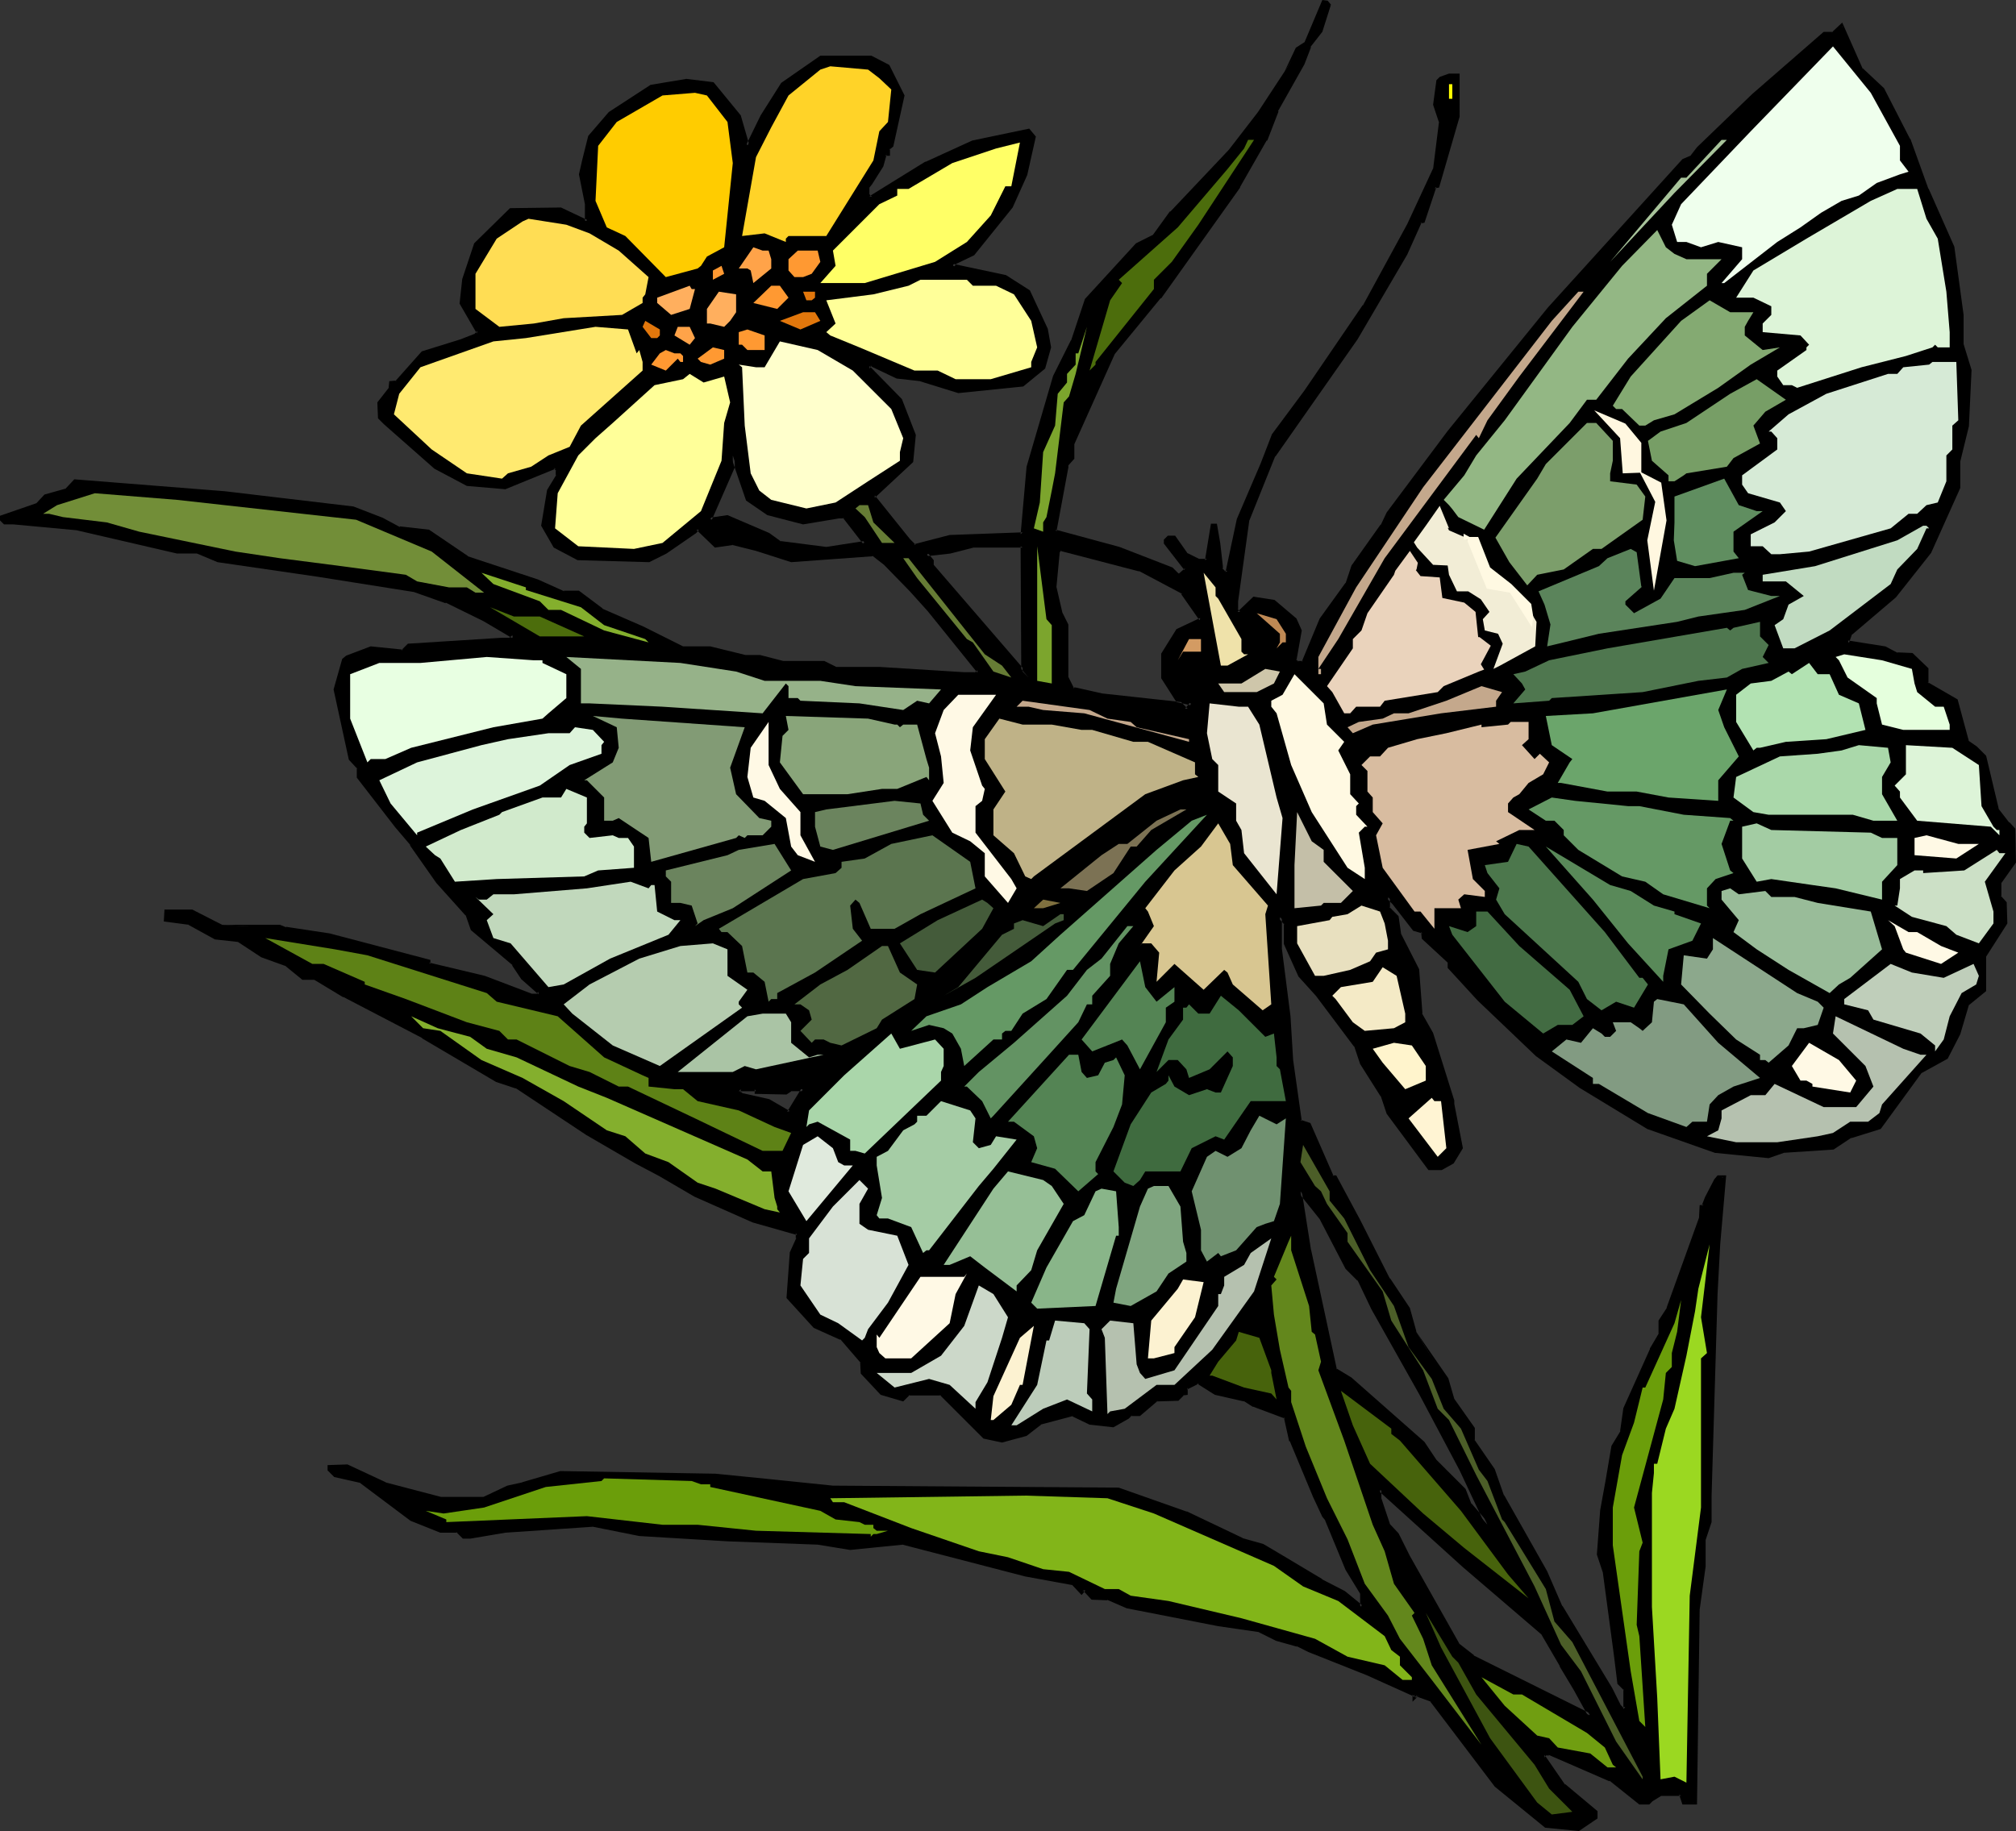 <?xml version="1.0" encoding="UTF-8" standalone="no"?>
<svg
   version="1.0"
   width="129.98mm"
   height="118.076mm"
   id="svg145"
   sodipodi:docname="Butterfly 129.wmf"
   xmlns:inkscape="http://www.inkscape.org/namespaces/inkscape"
   xmlns:sodipodi="http://sodipodi.sourceforge.net/DTD/sodipodi-0.dtd"
   xmlns="http://www.w3.org/2000/svg"
   xmlns:svg="http://www.w3.org/2000/svg">
  <rect width="100%" height="100%" fill="#333333" stroke="none"/>
  <sodipodi:namedview
     id="namedview145"
     pagecolor="#ffffff"
     bordercolor="#000000"
     borderopacity="0.25"
     inkscape:showpageshadow="2"
     inkscape:pageopacity="0.0"
     inkscape:pagecheckerboard="0"
     inkscape:deskcolor="#d1d1d1"
     inkscape:document-units="mm" />
  <defs
     id="defs1">
    <pattern
       id="WMFhbasepattern"
       patternUnits="userSpaceOnUse"
       width="6"
       height="6"
       x="0"
       y="0" />
  </defs>
  <path
     style="fill:#000000;fill-opacity:1;fill-rule:evenodd;stroke:none"
     d="m 187.294,125.221 -5.171,-3.393 -3.555,-10.826 v 2.747 l -5.494,12.926 4.202,-0.646 10.019,4.201 2.747,2.1 11.312,1.454 9.373,-1.454 -5.01,-6.301 h -1.454 l -8.565,1.293 z M 324.008,1.293 l -2.101,6.301 -2.909,3.716 -1.454,4.039 -6.464,11.633 -2.747,7.109 -6.464,11.31 -19.392,27.145 -11.15,13.572 -9.858,21.974 v 3.555 l -1.454,1.454 v 0.646 l -2.909,15.834 15.514,4.201 12.928,5.009 1.454,1.293 h 0.646 l 1.454,-1.293 -5.01,-6.463 v -0.646 l 0.646,-0.808 h 1.454 l 2.909,4.201 2.909,1.616 h 2.101 l 1.293,-8.564 h 0.808 l 0.646,4.201 0.646,5.655 v 0.808 l 0.808,0.808 h 0.808 l 2.747,-12.926 5.818,-13.572 2.747,-7.109 7.757,-10.664 14.382,-20.682 10.666,-19.874 6.302,-13.572 1.616,-11.472 -1.616,-4.201 0.808,-5.817 0.808,-0.646 1.939,-0.646 h 2.262 v 9.856 l -5.01,17.127 h -0.808 l -2.747,8.564 h -0.646 l -3.717,7.917 -11.958,20.52 -20.038,28.599 -6.302,15.673 -2.909,19.874 v 2.1 l 0.646,0.808 3.717,-3.555 4.848,0.646 5.01,4.363 1.454,2.747 -1.454,7.271 0.646,0.646 h 1.454 l 4.363,-10.664 6.464,-8.564 1.293,-4.363 7.272,-9.856 1.293,-2.908 14.867,-20.035 24.402,-29.892 32.805,-36.193 2.101,-0.808 1.454,-2.1 L 427.27,23.267 444.399,8.24 h 2.262 l 2.101,-2.1 4.848,10.826 5.01,4.847 6.464,12.28 4.363,11.957 6.302,14.219 2.262,16.481 v 7.271 l 1.939,6.301 -0.485,13.411 -2.262,8.564 v 6.463 l -7.11,15.673 -8.403,10.826 -10.827,9.21 -0.646,2.1 9.211,1.454 2.909,1.454 h 3.555 l 3.555,3.555 v 3.555 l 7.272,4.201 2.747,10.018 2.101,1.454 2.101,2.1 2.909,12.926 2.747,3.393 1.454,1.616 v 7.756 l -3.555,4.847 v 3.716 l 1.454,1.454 v 5.009 l -5.01,7.756 v 8.402 l -4.202,3.555 -2.262,7.109 -2.909,5.817 -6.302,3.555 -10.019,13.411 -7.11,2.262 -4.202,2.908 -12.12,0.646 -3.555,1.454 -12.928,-1.454 -16.483,-5.817 -16.322,-9.856 -10.666,-7.756 -14.221,-13.572 -7.272,-7.756 v -1.454 l -6.302,-5.655 v -1.454 l -2.101,-0.808 -5.01,-6.301 -1.454,-1.454 v 2.747 l 2.101,2.1 0.808,4.363 4.202,8.564 0.808,10.664 2.747,4.847 5.01,16.481 v 0.808 l 2.101,10.664 -2.101,3.393 -2.747,1.616 h -2.909 l -10.019,-13.572 -1.293,-4.363 -5.171,-7.917 -1.293,-4.201 -9.211,-12.118 -4.363,-4.847 -3.555,-7.917 v -4.847 l -1.454,-1.616 v 7.917 l 2.101,16.319 0.646,10.664 2.262,15.027 2.101,0.646 5.656,12.926 h 0.808 l 5.656,10.664 7.11,14.219 5.01,7.109 1.454,5.655 7.757,11.472 1.454,5.009 5.01,7.109 v 2.908 l 5.01,7.109 2.101,6.301 10.666,18.581 3.717,8.564 11.958,20.035 2.101,4.039 0.808,0.808 h 0.808 v -4.847 l -1.616,-1.454 -0.646,-6.463 -2.747,-20.682 -1.454,-4.363 0.646,-10.502 1.454,-7.271 1.293,-8.402 2.262,-3.716 0.808,-5.494 6.464,-14.38 2.101,-3.716 v -3.393 l 1.939,-2.908 7.918,-21.974 v -2.908 h 0.646 l 0.808,-2.1 2.101,-4.363 0.646,-0.646 h 1.454 l -1.454,16.319 -0.646,12.118 -1.454,49.119 v 6.463 l -1.454,4.201 v 6.463 l -1.293,10.664 -0.808,47.019 h -2.747 l -0.646,-2.1 h -5.01 l -2.101,1.454 -0.97,0.646 h -2.101 l -7.11,-5.655 -14.867,-6.301 h -0.808 l -0.646,0.646 5.01,7.109 7.918,6.463 v 1.454 l -4.363,2.747 -7.918,-0.646 -12.12,-10.018 -15.675,-20.682 -3.555,-1.454 -0.646,0.808 v -0.808 l -11.474,-5.009 -14.221,-5.817 -2.909,-1.293 -5.01,-1.454 -4.202,-2.1 -10.019,-1.293 -22.139,-4.363 -4.848,-2.1 h -3.717 l -1.939,-2.262 -0.646,0.808 -2.101,-2.1 -11.635,-2.262 -29.734,-7.756 -12.928,1.293 -7.918,-1.293 -21.978,-0.808 -21.493,-1.293 -11.312,-2.262 -21.331,1.454 -8.565,1.454 h -1.454 l -1.616,-1.454 h -4.202 l -7.11,-2.747 -12.12,-9.371 -6.464,-1.454 -1.293,-1.293 v -0.808 h 4.363 l 9.211,4.363 13.413,3.393 h 10.666 l 5.818,-2.747 3.555,-0.646 9.373,-2.747 37.653,0.485 12.928,1.454 15.675,1.454 69.65,0.646 16.483,5.817 13.413,6.301 5.171,1.454 3.394,2.1 10.827,6.625 5.656,2.747 4.202,3.555 v -3.555 l -3.394,-5.655 -5.01,-12.118 -0.808,-0.808 -2.101,-5.009 -5.818,-13.411 -1.293,-5.655 -7.757,-3.07 -2.424,-1.293 -6.949,-1.454 -4.202,-2.747 -2.909,1.293 v 1.454 h -0.808 l -1.293,1.454 h -5.171 l -4.04,3.555 h -2.262 l -0.808,0.808 -3.394,1.939 -5.818,-0.646 -4.04,-2.1 -8.08,2.1 -3.555,2.747 -5.656,1.616 -4.202,-0.808 -10.666,-10.664 h -7.918 l -1.293,1.454 -5.171,-1.454 -4.848,-5.009 v -2.747 l -5.01,-5.817 -6.464,-2.908 -6.464,-6.948 0.646,-10.826 1.616,-3.555 v -1.293 l -10.827,-2.908 -14.221,-6.463 -8.565,-5.009 -5.656,-2.908 -12.12,-7.109 -17.13,-11.31 -4.848,-1.454 -17.938,-10.664 -19.23,-10.018 -7.11,-4.363 h -2.909 l -4.202,-3.393 -5.818,-2.1 -5.656,-3.555 -5.656,-0.646 -6.464,-3.555 -5.656,-0.808 v -2.1 h 6.464 l 7.11,3.555 h 14.221 l 1.454,0.646 10.666,1.454 24.24,6.463 v 0.646 l 13.413,3.393 11.474,4.363 h 1.454 l 0.646,-0.646 -4.202,-3.716 -2.101,-3.393 -10.019,-8.564 -1.454,-3.555 -7.11,-7.917 -6.464,-9.21 -3.555,-4.201 -9.211,-12.118 v -2.262 l -2.101,-2.1 -3.717,-16.965 2.262,-7.109 0.808,-0.808 5.656,-2.1 7.757,0.808 1.454,-1.616 22.786,-1.454 h 2.101 l 0.808,-0.646 -7.272,-4.201 -9.211,-4.363 -7.918,-2.747 -23.432,-3.716 -24.24,-3.393 -5.01,-2.262 H 43.147 L 18.907,128.776 3.232,127.322 H 1.131 l -0.808,-0.646 v -0.646 l 8.726,-2.908 2.101,-2.1 5.01,-1.454 2.101,-2.262 36.36,2.908 31.35,3.716 7.11,2.747 4.202,2.1 7.272,0.808 9.211,6.463 17.13,5.655 6.464,2.747 h 3.555 l 5.656,4.201 10.019,4.363 9.858,5.009 h 6.626 l 8.403,2.1 h 3.555 l 5.656,1.454 h 10.019 l 2.909,1.454 h 10.666 l 20.685,1.293 h 2.747 l 0.808,-0.646 -12.12,-15.027 -4.363,-4.847 -6.302,-6.463 -2.909,-2.262 -20.038,1.616 -8.565,-2.908 -5.656,-1.454 -4.202,0.808 -4.363,-4.363 -0.646,0.808 -7.11,4.847 -4.202,2.262 -17.13,-0.646 -5.656,-2.908 -3.07,-5.009 1.454,-8.564 2.262,-3.716 v -1.293 l -0.646,-0.808 -8.726,3.555 -3.394,1.454 -9.373,-0.646 -7.757,-4.363 -12.12,-10.664 -1.454,-1.293 v -3.716 l 2.747,-3.555 v -1.293 h 1.454 l 6.464,-7.109 9.211,-2.908 3.555,-1.454 0.808,-0.808 -4.363,-7.109 0.808,-5.655 2.747,-8.564 8.565,-8.564 h 12.282 l 6.302,2.908 v -4.201 l -1.454,-7.271 0.808,-3.393 1.293,-5.655 5.01,-5.817 10.019,-6.463 8.565,-1.454 6.464,0.808 6.302,7.756 2.101,7.271 3.717,-7.271 4.848,-7.756 9.211,-6.463 h 12.282 l 4.202,2.1 3.717,7.109 -2.909,12.28 -0.808,0.646 v 1.293 h -0.646 l -0.808,2.908 -2.747,4.201 -0.646,0.808 v 2.262 l 0.646,0.646 13.574,-8.564 11.312,-5.009 13.574,-2.747 1.293,1.454 -2.101,9.048 -3.394,7.917 -9.373,11.472 -4.202,1.939 -0.808,0.969 12.928,2.747 5.656,3.555 4.363,9.21 0.646,4.363 -1.454,4.847 -5.01,4.363 -15.675,1.454 -9.211,-2.908 -5.656,-0.646 -6.464,-2.908 -0.646,0.646 7.757,7.917 3.555,8.564 -0.808,6.301 -9.211,8.725 8.565,10.664 1.454,1.454 8.565,-2.262 17.776,-0.646 1.454,-16.481 6.464,-21.974 4.363,-8.564 3.394,-10.018 12.12,-13.572 4.202,-2.1 4.363,-5.655 14.221,-15.027 7.11,-9.21 6.464,-10.018 2.747,-5.655 2.101,-1.454 4.363,-10.018 h 0.808 z M 376.043,398.124 356.812,381.643 336.289,363.062 v 2.1 l 1.939,6.463 2.101,2.262 2.909,5.655 12.12,21.328 3.555,2.908 28.603,14.38 -3.717,-6.463 -3.394,-5.817 z M 184.224,266.277 v -0.808 h -4.202 v 0.808 l 0.808,0.646 6.464,1.454 4.848,2.908 3.555,-5.817 h -2.909 l -1.293,0.808 z m 144.147,42.656 -6.464,-11.957 -5.01,-6.625 2.101,14.38 6.464,29.245 3.555,2.1 17.776,15.673 2.747,4.201 7.272,7.109 1.454,3.716 4.202,4.847 -6.464,-13.411 -9.858,-18.581 -11.635,-20.682 -3.394,-7.109 z m -40.077,-164.484 -10.504,-5.655 -19.392,-5.009 -0.646,0.646 -0.646,8.725 1.293,6.301 1.616,2.908 v 12.765 l 1.454,2.908 h 0.646 l 6.302,1.293 19.23,2.1 1.454,1.616 1.293,-1.616 -3.394,-0.646 -3.555,-5.655 v -5.655 l 3.555,-5.817 5.656,-2.747 z m -39.107,7.917 v -19.228 h -12.12 l -5.656,1.293 -5.656,0.646 1.454,1.616 v 1.293 l 23.432,27.145 -1.454,-1.454 z"
     id="path1" />
  <path
     style="fill:#000000;fill-opacity:1;fill-rule:evenodd;stroke:none"
     d="m 187.294,124.737 0.162,0.162 -5.01,-3.555 0.162,0.323 -4.525,-13.411 v 5.494 l 0.162,-0.162 -5.979,13.572 5.01,-0.808 h -0.162 l 9.858,4.363 v 0 l 2.909,2.1 11.474,1.454 10.181,-1.616 -5.656,-7.109 h -1.616 v 0 l -8.565,1.293 h 0.162 l -8.565,-2.1 -0.323,0.808 8.726,2.262 8.726,-1.454 h -0.162 1.454 l -0.323,-0.162 5.01,6.463 0.323,-0.808 -9.373,1.454 v 0 l -11.312,-1.454 0.323,0.162 -2.909,-2.1 -10.181,-4.363 -4.363,0.646 0.485,0.646 5.656,-12.926 v -2.908 l -0.97,0.162 3.717,10.826 5.171,3.555 z"
     id="path2" />
  <path
     style="fill:#000000;fill-opacity:1;fill-rule:evenodd;stroke:none"
     d="m 323.684,1.454 -0.162,-0.323 -2.101,6.301 h 0.162 l -3.07,3.716 -1.454,4.201 0.162,-0.162 -6.464,11.633 h -0.162 l -2.747,6.948 h 0.162 l -6.464,11.472 v -0.162 l -19.392,27.145 v 0 l -11.312,13.572 -9.858,22.298 v 3.555 l 0.162,-0.323 -1.616,1.616 v 0.808 0 l -2.909,16.158 15.837,4.363 v 0 l 12.928,5.009 -0.162,-0.162 1.454,1.454 h 1.131 l 1.778,-1.777 -5.171,-6.625 v 0.162 -0.646 0.323 l 0.646,-0.808 -0.323,0.162 h 1.454 l -0.485,-0.162 3.07,4.201 3.07,1.616 h 2.586 l 1.454,-8.887 -0.485,0.485 h 0.808 l -0.485,-0.485 0.646,4.363 0.646,5.655 V 137.986 l 0.162,0.969 0.97,0.969 h 1.293 l 2.909,-13.249 -0.162,0.162 5.818,-13.411 v 0 l 2.747,-7.271 v 0.162 l 7.918,-10.664 14.221,-20.843 v 0 l 10.666,-19.874 6.464,-13.572 1.616,-11.795 -1.616,-4.201 v 0.162 l 0.808,-5.817 -0.162,0.323 0.808,-0.646 -0.162,0.162 1.939,-0.808 h -0.162 2.262 l -0.485,-0.323 v 9.856 0 l -4.848,16.965 0.323,-0.323 -1.131,0.162 -2.909,8.725 0.485,-0.323 h -0.97 l -3.717,8.24 v -0.162 l -12.12,20.682 -20.038,28.599 -6.302,15.673 -2.909,20.035 v 2.262 l 1.131,1.293 4.04,-3.878 -0.485,0.162 4.848,0.646 -0.162,-0.162 5.01,4.363 v 0 l 1.293,2.747 v -0.323 l -1.293,7.271 0.808,0.969 h 1.939 l 4.363,-10.664 v 0 l 6.464,-8.725 1.454,-4.363 v 0.162 l 7.11,-9.856 1.454,-3.07 v 0 L 353.58,105.509 h -0.162 l 24.402,-30.053 v 0.162 l 32.805,-36.193 -0.162,0.162 2.101,-0.969 1.616,-2.262 v 0.162 l 13.413,-12.926 17.13,-15.027 -0.323,0.162 h 2.424 l 2.262,-2.262 h -0.646 l 4.848,10.826 5.01,4.847 v -0.162 l 6.464,12.28 -0.162,-0.162 4.363,12.118 0.162,0.162 6.302,14.057 h -0.162 l 2.262,16.481 v -0.162 7.271 l 2.101,6.463 v -0.162 l -0.646,13.411 v 0 l -2.101,8.564 v 6.463 -0.162 l -7.11,15.673 v 0 l -8.403,10.664 v 0 l -10.827,9.21 -0.97,2.747 9.696,1.616 h -0.162 l 3.07,1.454 h 3.717 l -0.323,-0.162 3.555,3.555 -0.162,-0.323 v 3.878 l 7.434,4.201 -0.162,-0.162 2.747,10.179 2.262,1.454 v 0 l 2.101,2.1 -0.162,-0.162 2.909,12.926 2.909,3.555 v 0 l 1.454,1.616 -0.162,-0.323 v 7.756 l 0.162,-0.162 -3.717,5.009 0.162,3.878 1.454,1.616 -0.162,-0.323 v 5.009 l 0.162,-0.323 -5.171,7.917 v 8.564 l 0.162,-0.323 -4.363,3.555 -2.101,7.271 v 0 l -2.909,5.817 0.162,-0.323 -6.464,3.716 -10.019,13.572 0.162,-0.162 -7.11,2.1 -4.363,2.908 h 0.323 l -12.282,0.646 -3.717,1.454 h 0.323 l -12.928,-1.454 h 0.162 l -16.483,-5.655 h 0.162 l -16.322,-9.856 -10.666,-7.917 v 0.162 l -14.221,-13.572 -7.272,-7.756 0.162,0.323 v -1.616 l -6.464,-5.817 0.162,0.323 -0.162,-1.777 -2.262,-0.969 0.162,0.323 -5.01,-6.463 v 0 l -2.262,-2.262 0.162,4.201 2.101,2.1 v -0.323 l 0.646,4.524 4.363,8.564 -0.162,-0.162 0.808,10.826 2.909,4.847 h -0.162 l 5.01,16.481 v -0.162 0.808 l 2.101,10.664 0.162,-0.323 -2.101,3.393 h 0.162 l -2.747,1.454 h 0.162 -2.909 l 0.323,0.162 -9.858,-13.572 v 0.162 l -1.454,-4.363 -5.01,-7.917 v 0.162 l -1.454,-4.363 -9.211,-12.28 v 0 l -4.363,-4.847 v 0 l -3.555,-7.756 0.162,0.162 -0.162,-5.17 -2.262,-2.424 v 9.048 l 2.262,16.481 v -0.162 l 0.485,10.664 v 0.162 l 2.262,15.188 2.424,0.808 -0.323,-0.162 5.818,12.926 h 1.131 l -0.485,-0.162 5.818,10.664 7.11,14.219 v 0 l 5.01,7.109 h -0.162 l 1.454,5.817 7.918,11.472 -7.11,-11.957 0.162,0.162 -1.616,-5.817 -4.848,-7.271 v 0.162 l -7.272,-14.38 -5.818,-10.826 h -0.97 l 0.323,0.162 -5.656,-12.926 -2.424,-0.808 0.323,0.323 -2.101,-14.865 v 0 l -0.646,-10.664 v 0 l -2.101,-16.481 v 0.162 -7.917 l -0.808,0.323 1.454,1.616 -0.162,-0.323 v 5.009 l 3.555,7.917 4.525,5.009 -0.162,-0.162 9.211,12.28 v -0.162 l 1.454,4.363 5.01,7.917 v -0.162 l 1.454,4.363 10.181,13.734 h 3.232 l 2.909,-1.616 2.262,-3.716 -2.101,-10.826 v 0.162 -0.969 l -5.171,-16.481 -2.747,-4.847 0.162,0.162 -0.808,-10.826 -4.363,-8.564 v 0.162 l -0.646,-4.524 -2.262,-2.262 0.162,0.323 v -2.747 l -0.808,0.323 1.454,1.454 v 0 l 5.01,6.463 2.262,0.646 -0.323,-0.323 0.162,1.616 6.302,5.817 v -0.323 1.616 l 7.272,7.917 14.221,13.572 v 0 l 10.666,7.756 16.483,10.018 16.483,5.817 13.09,1.293 3.717,-1.293 h -0.162 l 12.282,-0.808 4.363,-2.908 -0.162,0.162 7.272,-2.262 10.019,-13.734 -0.162,0.162 6.464,-3.555 3.07,-5.978 2.101,-7.109 -0.162,0.162 4.363,-3.555 v -8.725 0.323 l 5.171,-8.079 -0.162,-5.17 -1.454,-1.616 0.162,0.323 v -3.716 0.323 l 3.555,-5.009 -0.162,-8.24 -1.454,-1.616 v 0.162 l -2.747,-3.555 0.162,0.162 -3.07,-12.926 -2.262,-2.262 -2.101,-1.454 0.162,0.162 -2.747,-10.179 -7.272,-4.201 0.162,0.323 v -3.716 l -3.878,-3.716 -3.717,-0.162 0.162,0.162 -3.07,-1.616 -9.211,-1.454 0.323,0.646 0.808,-2.262 -0.162,0.323 10.827,-9.21 8.565,-10.826 7.11,-15.834 v -6.625 0.162 l 2.101,-8.564 0.646,-13.734 -1.939,-6.301 v 0.162 -7.271 0 l -2.262,-16.642 -6.302,-14.219 v 0.162 l -4.363,-12.118 -0.162,-0.162 -6.302,-12.28 -5.171,-4.847 v 0.162 l -5.01,-11.31 -2.586,2.424 0.323,-0.162 h -2.262 l -17.453,15.188 -13.413,12.926 -1.616,2.1 0.323,-0.162 -2.262,0.969 -32.805,36.193 v 0 L 352.772,105.024 v 0 l -14.867,19.874 -1.454,3.07 v -0.162 l -7.11,10.018 -1.454,4.363 v -0.162 l -6.302,8.725 -4.363,10.502 0.323,-0.162 h -1.454 l 0.323,0.162 -0.646,-0.646 0.162,0.323 1.293,-7.271 -1.293,-2.908 -5.333,-4.524 -5.171,-0.808 -3.878,3.716 h 0.646 l -0.646,-0.808 0.162,0.323 v -2.1 0 l 2.747,-19.874 v 0.162 l 6.302,-15.673 v 0.162 l 20.038,-28.599 12.12,-20.682 v 0 l 3.555,-7.917 -0.323,0.323 0.97,-0.162 2.909,-8.725 -0.485,0.323 1.131,-0.162 5.01,-17.289 V 17.935 h -2.586 l -2.262,0.808 -0.808,0.808 -0.808,5.978 1.454,4.363 v -0.323 l -1.454,11.633 v -0.162 l -6.302,13.572 -10.827,19.874 v -0.162 l -14.221,20.843 -7.918,10.664 -2.747,7.109 v 0 l -5.818,13.572 -2.747,12.926 0.485,-0.323 h -0.808 l 0.323,0.162 -0.808,-0.808 0.162,0.323 v -0.808 0 l -0.646,-5.655 -0.808,-4.686 h -1.454 l -1.454,8.887 0.485,-0.323 h -2.101 0.162 l -2.909,-1.454 0.162,0.162 -3.07,-4.363 h -1.778 l -0.97,0.969 v 0.969 l 5.01,6.463 0.162,-0.485 -1.454,1.293 h 0.323 -0.646 0.162 l -1.454,-1.454 -12.928,-5.009 v 0 l -15.514,-4.201 0.162,0.485 2.909,-15.673 v -0.808 0.323 l 1.454,-1.616 v -3.716 0.162 l 9.858,-21.974 v 0 l 11.15,-13.572 h 0.162 L 302.192,45.726 v -0.162 l 6.464,-11.31 h 0.162 l 2.747,-7.109 h -0.162 l 6.464,-11.472 1.616,-4.201 h -0.162 l 2.909,-3.716 2.101,-6.625 z"
     id="path3" />
  <path
     style="fill:#000000;fill-opacity:1;fill-rule:evenodd;stroke:none"
     d="m 352.126,336.401 v -0.162 l 1.454,5.009 5.01,7.109 -0.162,-0.162 v 3.07 l 5.171,7.271 -0.162,-0.162 2.262,6.463 10.666,18.581 3.717,8.402 v 0 l 11.958,20.035 v 0 l 2.101,4.201 0.97,0.808 h 1.293 v -5.494 l -1.616,-1.454 0.162,0.323 -0.808,-6.463 -2.747,-20.682 -1.454,-4.524 v 0.323 l 0.808,-10.664 1.293,-7.109 1.454,-8.564 v 0.323 l 2.262,-3.878 0.646,-5.655 v 0.162 l 6.464,-14.38 v 0.162 l 2.101,-3.878 v -3.555 0.323 l 2.101,-3.07 7.918,-22.136 v -2.908 l -0.485,0.485 0.97,-0.162 0.808,-2.262 v 0 l 2.101,-4.201 v 0 l 0.646,-0.646 h -0.323 1.454 l -0.485,-0.485 -1.293,16.319 v 0.162 l -0.808,12.118 -1.454,49.119 v 6.463 -0.162 l -1.454,4.363 v 6.463 0 l -1.293,10.664 v 0 l -0.808,47.019 0.485,-0.323 h -2.747 l 0.485,0.323 -0.808,-2.424 -5.494,-0.162 -2.262,1.454 -0.97,0.808 h 0.323 -2.101 0.323 l -7.11,-5.655 -15.19,-6.463 h -0.97 l -1.131,0.969 5.333,7.594 7.918,6.463 -0.162,-0.323 v 1.454 l 0.162,-0.485 -4.363,2.747 h 0.323 l -7.918,-0.646 0.323,0.162 -12.282,-10.018 0.162,0.162 -15.675,-20.843 -4.04,-1.616 -0.808,0.969 0.808,0.323 v -0.969 l -11.797,-5.17 -14.221,-5.817 -2.747,-1.293 -0.162,-0.162 -5.01,-1.293 v 0 l -4.202,-2.1 -10.019,-1.454 -22.301,-4.363 h 0.162 l -5.01,-2.1 h -3.717 l 0.323,0.162 -2.262,-2.585 -0.97,1.131 h 0.646 l -2.262,-2.262 -11.635,-2.1 v 0 l -29.896,-7.917 -13.09,1.454 h 0.162 l -7.757,-1.454 h -0.162 L 177.275,374.857 155.782,373.402 v 0 l -11.312,-2.262 -21.493,1.616 -8.565,1.293 h 0.162 -1.454 l 0.323,0.162 -1.778,-1.454 h -4.363 0.323 l -7.11,-2.908 v 0 l -12.282,-9.21 -6.464,-1.454 h 0.162 l -1.293,-1.293 v 0.323 -0.808 l -0.323,0.485 h 4.363 l -0.323,-0.162 9.373,4.363 13.574,3.555 h 10.827 l 5.818,-2.747 h -0.162 l 3.717,-0.808 v 0 l 9.211,-2.747 v 0 l 37.653,0.646 v 0 l 12.766,1.454 15.675,1.454 h 0.162 l 69.65,0.646 h -0.162 l 16.483,5.817 -0.162,-0.162 13.574,6.463 h 0.162 l 5.01,1.454 h -0.162 l 3.394,2.1 10.827,6.463 h 0.162 l 5.656,2.747 h -0.162 l 5.01,4.039 v -4.524 l -3.555,-5.817 v 0.162 l -5.01,-12.28 -0.808,-0.808 v 0.162 l -2.101,-5.009 -5.656,-13.411 v 0 l -1.454,-5.817 -8.08,-3.07 h 0.162 l -2.262,-1.454 -7.272,-1.454 0.162,0.162 -4.363,-2.908 -3.394,1.616 v 1.616 l 0.485,-0.485 -0.97,0.162 -1.454,1.454 0.323,-0.162 h -5.333 l -4.202,3.716 h 0.323 -2.586 l -0.808,0.808 V 344.965 l -3.394,2.1 h 0.323 l -5.656,-0.646 h 0.162 l -4.363,-2.1 -8.242,2.1 -3.555,2.747 h 0.162 l -5.818,1.454 h 0.162 l -4.202,-0.808 0.323,0.162 -10.827,-10.664 h -8.242 l -1.454,1.454 0.323,-0.162 -5.01,-1.454 0.162,0.162 -4.848,-5.009 0.162,0.323 v -2.908 l -5.333,-5.978 -6.464,-2.908 h 0.162 l -6.464,-6.948 0.162,0.323 0.646,-10.826 v 0.162 l 1.616,-3.555 -0.162,-1.777 -10.989,-3.07 v 0 L 169.518,290.837 h 0.162 l -8.565,-5.009 h -0.162 l -5.656,-2.908 v 0 l -11.958,-7.109 -17.291,-11.31 -5.01,-1.616 0.162,0.162 -17.938,-10.664 v 0 l -19.23,-10.179 v 0 l -7.11,-4.363 h -3.07 l 0.323,0.162 -4.363,-3.393 -5.818,-2.262 0.162,0.162 -5.818,-3.716 -5.818,-0.646 h 0.162 l -6.464,-3.555 -5.656,-0.808 0.323,0.485 v -2.1 l -0.485,0.485 h 6.464 l -0.162,-0.162 7.11,3.716 h 14.382 l -14.221,-0.808 h 0.162 l -7.272,-3.716 h -6.787 l -0.162,2.908 6.141,0.808 h -0.162 l 6.464,3.555 5.818,0.646 h -0.162 l 5.656,3.716 5.818,2.1 -0.162,-0.162 4.363,3.555 h 3.07 -0.162 l 6.949,4.201 h 0.162 l 19.23,10.018 h -0.162 l 18.099,10.664 4.848,1.616 -0.162,-0.162 17.291,11.472 11.958,6.948 v 0 l 5.818,3.07 v 0 l 8.565,5.009 v 0 l 14.221,6.301 v 0 l 10.827,3.07 -0.323,-0.485 v 1.293 l 0.162,-0.162 -1.616,3.555 -0.808,11.149 6.626,7.271 6.464,2.908 v -0.162 l 5.01,5.817 -0.162,-0.323 0.162,2.908 4.848,5.17 5.494,1.616 1.616,-1.616 -0.323,0.162 h 7.918 l -0.323,-0.162 10.666,10.664 4.525,0.969 5.979,-1.616 3.555,-2.747 h -0.162 l 7.918,-2.1 h -0.323 l 4.363,2.1 5.818,0.646 3.717,-2.1 0.808,-0.808 -0.323,0.162 h 2.262 l 4.363,-3.716 -0.323,0.162 5.333,-0.162 1.454,-1.454 -0.323,0.162 1.131,-0.162 v -1.777 l -0.162,0.485 2.909,-1.454 h -0.485 l 4.363,2.747 7.11,1.616 -0.162,-0.162 2.262,1.454 h 0.162 l 7.757,2.908 -0.323,-0.323 1.293,5.817 h 0.162 l 5.656,13.572 2.262,4.847 0.808,0.969 -0.162,-0.162 5.01,12.118 v 0 l 3.555,5.817 v -0.323 3.555 l 0.646,-0.323 -4.363,-3.555 -5.656,-2.908 h 0.162 l -10.827,-6.463 -3.555,-2.1 -5.171,-1.454 h 0.162 l -13.574,-6.463 h -0.162 l -16.483,-5.817 -69.65,-0.485 v 0 l -15.675,-1.616 -12.928,-1.293 v 0 l -37.814,-0.646 -9.373,2.747 h 0.162 l -3.717,0.808 -5.818,2.747 h 0.162 -10.666 0.162 l -13.574,-3.555 h 0.162 l -9.373,-4.363 -4.848,0.162 v 1.293 l 1.616,1.616 6.464,1.454 h -0.162 l 12.282,9.21 7.272,2.908 h 4.202 l -0.323,-0.162 1.616,1.616 h 1.778 v 0 l 8.565,-1.454 21.331,-1.454 v 0 l 11.312,2.262 v 0 l 21.493,1.293 21.978,0.808 v 0 l 7.918,1.293 12.928,-1.293 h -0.162 l 29.896,7.756 v 0 l 11.474,2.1 -0.162,-0.162 2.424,2.585 0.97,-1.131 h -0.646 l 2.101,2.262 3.878,0.162 -0.162,-0.162 4.848,2.1 22.301,4.363 10.019,1.454 h -0.162 l 4.202,2.1 5.171,1.454 -0.162,-0.162 2.909,1.454 14.221,5.655 11.474,5.17 -0.323,-0.485 v 1.777 l 1.454,-1.454 -0.485,0.162 3.555,1.293 h -0.162 l 15.675,20.682 12.282,10.018 8.242,0.808 4.525,-3.07 v -1.777 l -7.918,-6.625 v 0.162 l -5.01,-7.271 v 0.646 l 0.646,-0.646 -0.323,0.162 h 0.808 l -0.162,-0.162 14.867,6.463 v -0.162 l 7.272,5.817 h 2.424 l 0.808,-0.808 v 0 l 2.101,-1.293 h -0.162 5.01 l -0.485,-0.323 0.808,2.424 h 3.555 l 0.646,-47.503 v 0 l 1.454,-10.502 v -0.162 -6.463 0.162 l 1.454,-4.363 v -6.463 l 1.454,-49.119 0.646,-12.118 v 0 l 1.454,-16.804 h -2.101 l -0.808,0.969 -2.262,4.363 v 0 l -0.808,2.1 0.485,-0.323 -0.97,0.162 -0.162,3.232 v -0.162 l -7.918,21.974 0.162,-0.162 -2.101,3.232 v 3.393 -0.162 l -2.101,3.555 v 0.162 l -6.464,14.38 -0.808,5.655 0.162,-0.162 -2.262,3.716 -1.454,8.564 -1.293,7.109 -0.808,10.826 1.454,4.363 v 0 l 2.747,20.52 0.808,6.625 1.616,1.616 -0.162,-0.323 v 4.847 l 0.485,-0.485 h -0.808 l 0.323,0.162 -0.808,-0.808 0.162,0.162 -2.101,-4.201 v 0 l -12.12,-20.035 v 0.162 l -3.717,-8.564 -10.504,-18.581 v 0.162 l -2.262,-6.463 -5.01,-7.271 0.162,0.323 v -3.07 l -5.01,-7.109 v 0 l -1.454,-5.009 -7.918,-11.472 z"
     id="path4" />
  <path
     style="fill:#000000;fill-opacity:1;fill-rule:evenodd;stroke:none"
     d="m 68.195,226.207 h -0.162 l 1.454,0.646 10.666,1.454 v 0 l 24.24,6.463 -0.323,-0.485 v 0.969 l 13.898,3.555 11.474,4.363 h 1.616 l 1.131,-1.131 -4.525,-4.039 0.162,0.162 -2.262,-3.555 -10.019,-8.564 v 0.162 l -1.293,-3.555 -7.272,-8.079 v 0.162 l -6.302,-9.21 h -0.162 l -3.555,-4.363 v 0 l -9.211,-11.957 v 0.162 -2.424 l -2.101,-2.262 0.162,0.323 -3.717,-16.965 v 0.162 l 2.262,-7.271 -0.162,0.323 0.808,-0.808 -0.323,0.162 5.818,-2.1 h -0.162 l 8.08,0.646 1.454,-1.616 -0.323,0.162 22.786,-1.454 h 2.262 l 1.454,-1.131 -7.757,-4.524 v 0 l -9.373,-4.363 v -0.162 l -7.918,-2.747 -23.432,-3.555 -24.24,-3.555 v 0 l -5.01,-2.262 h -5.171 0.162 l -24.24,-5.655 v 0 L 3.394,126.837 H 1.131 l 0.323,0.162 -0.808,-0.646 0.162,0.323 v -0.646 l -0.323,0.323 8.726,-2.908 2.262,-2.1 -0.162,0.162 5.171,-1.616 2.101,-2.262 -0.485,0.162 36.522,2.747 31.189,3.716 v 0 l 7.11,2.747 v 0 l 4.202,2.262 7.272,0.808 -0.162,-0.162 9.373,6.463 17.13,5.655 v 0 l 6.626,2.908 h 3.555 l -0.323,-0.162 5.656,4.201 10.181,4.524 10.019,5.009 h 6.626 -0.162 l 8.565,2.1 h 3.555 -0.162 l 5.818,1.293 h 10.019 -0.162 l 2.909,1.454 h 10.827 l 20.685,1.454 h 2.909 l 1.131,-1.131 -12.282,-15.188 v -0.162 l -4.363,-4.847 -6.302,-6.463 h -0.162 l -2.909,-2.424 -20.2,1.616 h 0.162 l -8.565,-2.908 -5.818,-1.454 -4.202,0.808 0.323,0.162 -4.686,-4.686 -0.97,1.131 0.162,-0.162 -7.272,5.009 h 0.162 l -4.202,2.1 h 0.162 l -17.13,-0.646 h 0.162 l -5.656,-2.908 0.162,0.162 -2.909,-5.009 v 0.323 l 1.454,-8.564 v 0.162 l 2.262,-3.716 v -1.616 l -0.97,-1.131 -9.05,3.716 -3.394,1.454 h 0.162 l -9.211,-0.808 h 0.162 l -7.918,-4.201 h 0.162 l -12.282,-10.664 -1.293,-1.293 0.162,0.323 v -3.716 0.323 l 2.747,-3.716 v -1.454 l -0.485,0.485 1.616,-0.162 6.626,-7.109 h -0.162 l 9.211,-2.908 3.717,-1.293 0.97,-1.131 -4.363,-7.433 v 0.323 l 0.646,-5.817 v 0.162 l 2.909,-8.564 -0.162,0.162 8.565,-8.564 -0.323,0.162 h 12.282 -0.323 l 7.11,3.07 v -5.009 l -1.616,-7.109 v 0.162 l 0.97,-3.393 1.293,-5.817 -0.162,0.323 5.01,-5.817 v 0 l 10.019,-6.463 -0.162,0.162 8.565,-1.454 h -0.162 l 6.302,0.808 -0.162,-0.323 6.302,7.917 v -0.162 l 2.424,8.24 4.04,-8.079 v 0 l 5.01,-7.917 -0.162,0.162 9.211,-6.463 -0.323,0.162 h 12.282 l -0.162,-0.162 4.202,2.1 -0.162,-0.162 3.555,7.109 v -0.323 l -2.909,12.28 0.323,-0.162 -0.97,0.646 v 1.616 l 0.323,-0.323 h -0.97 l -0.97,3.07 h 0.162 l -2.747,4.201 v -0.162 l -0.808,0.969 v 2.585 l 1.131,0.969 13.736,-8.564 v 0 l 11.312,-5.17 v 0.162 l 13.574,-2.908 h -0.485 l 1.293,1.454 v -0.485 l -2.101,9.048 v 0 l -3.394,7.917 v -0.162 l -9.373,11.472 0.162,-0.162 -4.202,2.1 -1.454,1.454 13.574,2.908 h -0.162 l 5.818,3.555 -0.162,-0.162 4.202,9.21 v -0.162 l 0.808,4.363 v -0.162 l -1.454,5.009 v -0.323 l -5.01,4.363 0.323,-0.162 -15.675,1.454 h 0.162 l -9.211,-2.747 -5.818,-0.808 0.162,0.162 -6.787,-3.07 -1.131,1.131 8.08,8.24 v -0.162 l 3.394,8.564 v -0.162 l -0.646,6.301 v -0.323 l -9.534,8.887 8.888,10.987 v 0.162 l 1.616,1.616 8.888,-2.262 h -0.162 l 18.099,-0.646 1.616,-16.804 v 0 l 6.302,-21.974 v 0 l 4.363,-8.564 v -0.162 l 3.394,-9.856 v 0.162 l 12.12,-13.572 h -0.162 l 4.363,-2.1 4.363,-5.817 v 0.162 l 14.221,-15.027 v 0 l 7.11,-9.371 6.464,-9.856 v 0 l 2.909,-5.817 -3.555,5.332 v 0 l -6.464,9.856 -7.11,9.21 v 0 L 285.224,51.543 h -0.162 l -4.202,5.817 0.162,-0.162 -4.202,2.1 -12.443,13.572 -3.394,10.179 v -0.162 l -4.363,8.725 -6.464,22.136 -1.454,16.481 0.485,-0.485 -17.776,0.646 -8.726,2.262 0.485,0.162 -1.454,-1.454 v 0 l -8.565,-10.664 v 0.646 l 9.373,-8.725 0.646,-6.625 -3.394,-8.725 -7.918,-8.079 v 0.646 l 0.646,-0.646 h -0.485 l 6.464,3.07 5.818,0.646 h -0.162 l 9.373,2.908 15.837,-1.616 5.333,-4.363 1.454,-5.17 -0.808,-4.524 -4.363,-9.371 -5.818,-3.716 -12.928,-2.747 0.162,0.808 0.808,-0.969 -0.162,0.162 4.363,-2.1 9.373,-11.633 3.555,-7.917 2.101,-9.371 -1.616,-1.939 -13.898,2.908 -11.312,5.17 h -0.162 l -13.574,8.402 0.646,0.162 -0.646,-0.646 v 0.323 -2.262 0.323 l 0.646,-0.808 v 0 l 2.747,-4.363 0.808,-2.908 -0.323,0.323 h 1.131 v -1.777 l -0.162,0.323 0.97,-0.808 2.747,-12.441 -3.717,-7.433 -4.363,-2.262 h -12.443 l -9.534,6.625 -5.01,7.917 v 0 l -3.555,7.271 h 0.808 l -2.101,-7.271 -6.626,-8.079 -6.626,-0.808 -8.726,1.454 -10.181,6.625 -5.01,5.817 -1.454,5.817 -0.808,3.555 1.454,7.271 v 0 4.201 l 0.646,-0.323 -6.464,-3.07 -12.443,0.162 -8.726,8.564 -2.909,8.725 -0.646,5.978 4.202,7.271 0.162,-0.646 -0.808,0.808 0.323,-0.162 -3.717,1.454 -9.373,2.908 -6.464,7.271 0.323,-0.162 -1.778,0.162 -0.162,1.616 0.162,-0.162 -2.909,3.716 0.162,3.878 1.454,1.454 12.282,10.826 7.918,4.201 9.373,0.808 3.555,-1.454 8.726,-3.555 -0.485,-0.162 0.646,0.808 -0.162,-0.323 v 1.293 l 0.162,-0.162 -2.262,3.716 -1.454,8.725 3.07,5.332 5.818,3.07 17.453,0.485 4.202,-2.1 v 0 l 7.272,-5.009 0.646,-0.808 h -0.646 l 4.525,4.363 4.525,-0.646 h -0.323 l 5.818,1.454 8.565,2.747 20.038,-1.454 -0.323,-0.162 2.909,2.262 v 0 l 6.302,6.463 4.363,4.847 v 0 l 12.12,15.027 v -0.646 l -0.808,0.646 0.323,-0.162 h -2.747 l -20.685,-1.293 h -10.666 0.162 l -2.909,-1.454 h -10.181 0.162 l -5.656,-1.454 h -3.717 0.162 l -8.565,-2.1 h -6.626 l 0.323,0.162 -10.019,-5.009 -10.019,-4.363 h 0.162 l -5.818,-4.363 h -3.717 l 0.162,0.162 -6.464,-2.908 v 0 l -17.13,-5.655 h 0.162 l -9.534,-6.463 -7.11,-0.808 v 0.162 l -4.202,-2.262 v 0 l -7.11,-2.747 -31.35,-3.716 -36.683,-2.908 -2.262,2.424 0.162,-0.162 -5.171,1.454 -2.101,2.262 0.162,-0.162 L 0,125.706 v 1.131 l 0.97,0.969 h 2.262 v 0 l 15.675,1.454 h -0.162 l 24.402,5.655 h 5.01 -0.162 l 5.01,2.1 24.402,3.555 23.432,3.716 v 0 l 7.757,2.747 v -0.162 l 9.211,4.524 v 0 l 7.11,4.201 v -0.808 l -0.808,0.646 h 0.323 -2.101 l -22.947,1.454 -1.616,1.616 0.485,-0.162 -7.918,-0.808 -5.979,2.262 -0.97,0.808 -2.101,7.433 3.717,17.127 2.101,2.262 -0.162,-0.323 v 2.424 l 9.373,12.118 v 0 l 3.717,4.363 h -0.162 l 6.464,9.21 v 0 l 7.11,7.917 v -0.162 l 1.293,3.716 10.181,8.564 h -0.162 l 2.262,3.393 4.202,3.716 v -0.646 l -0.646,0.646 0.323,-0.162 h -1.454 0.162 l -11.474,-4.363 -13.574,-3.232 0.323,0.323 v -0.969 l -24.563,-6.463 v 0 l -10.666,-1.616 0.162,0.162 -1.616,-0.646 H 53.974 Z"
     id="path5" />
  <path
     style="fill:#000000;fill-opacity:1;fill-rule:evenodd;stroke:none"
     d="m 316.574,12.118 -0.162,0.162 2.101,-1.454 4.363,-10.179 -0.323,0.323 h 0.808 l -0.323,-0.323 0.646,0.808 0.646,-0.323 -0.808,-0.969 L 322.23,0 l -4.363,10.341 0.162,-0.162 -2.262,1.454 -2.747,5.817 z"
     id="path6" />
  <path
     style="fill:#000000;fill-opacity:1;fill-rule:evenodd;stroke:none"
     d="M 376.366,397.8 357.136,381.32 335.804,362.092 v 3.232 l 2.101,6.463 2.101,2.424 v -0.162 l 2.909,5.655 12.12,21.49 3.555,2.908 29.896,15.027 -4.202,-7.756 v 0 l -3.555,-5.817 v 0.162 l -4.363,-7.917 -0.808,0.485 4.525,7.756 v 0.162 l 3.394,5.655 v 0 l 3.555,6.463 0.646,-0.646 -28.603,-14.219 h 0.162 l -3.717,-2.908 0.162,0.162 -12.12,-21.49 -2.747,-5.494 -2.262,-2.424 0.162,0.162 -2.101,-6.301 v 0 -2.1 l -0.646,0.323 20.523,18.581 19.23,16.481 -0.162,-0.162 z"
     id="path7" />
  <path
     style="fill:#000000;fill-opacity:1;fill-rule:evenodd;stroke:none"
     d="m 184.224,265.793 0.485,0.485 V 265.146 H 179.699 v 1.293 l 0.97,0.808 6.464,1.616 -0.162,-0.162 5.333,3.07 4.202,-6.786 h -3.717 l -1.454,0.808 h 0.162 -7.272 l -0.323,0.808 7.757,0.162 1.454,-0.969 -0.323,0.162 h 2.909 l -0.323,-0.808 -3.555,5.817 0.646,-0.162 -5.01,-2.908 -6.464,-1.454 0.162,0.162 -0.808,-0.646 0.162,0.323 v -0.808 l -0.485,0.485 h 4.202 l -0.323,-0.485 v 1.131 z"
     id="path8" />
  <path
     style="fill:#000000;fill-opacity:1;fill-rule:evenodd;stroke:none"
     d="m 328.532,308.772 h 0.162 l -6.464,-11.957 v -0.162 l -6.141,-7.917 2.424,15.996 v 0.162 l 6.464,29.245 3.878,2.424 -0.162,-0.162 17.776,15.673 v 0 l 2.747,4.201 7.272,7.109 -0.162,-0.162 1.454,3.716 6.464,7.433 -7.757,-16.319 -10.019,-18.581 -11.474,-20.682 -3.555,-7.271 -2.909,-2.747 -0.646,0.485 2.909,2.908 v -0.162 l 3.394,7.109 11.635,20.682 9.858,18.581 6.302,13.411 0.808,-0.485 -4.202,-4.847 v 0.162 l -1.454,-3.716 -7.272,-7.271 0.162,0.162 -2.909,-4.363 -17.776,-15.673 -3.717,-2.262 0.162,0.323 -6.302,-29.245 v 0.162 l -2.262,-14.38 -0.808,0.323 5.171,6.463 v 0 l 6.302,12.118 z"
     id="path9" />
  <path
     style="fill:#000000;fill-opacity:1;fill-rule:evenodd;stroke:none"
     d="m 288.617,144.126 -10.666,-5.817 -19.554,-5.009 -0.97,0.969 -0.808,8.887 1.454,6.463 1.454,2.908 v -0.162 12.926 l 1.616,3.232 h 0.97 v 0 l 6.302,1.293 19.069,2.1 -0.162,-0.162 1.778,1.939 2.101,-2.424 -4.202,-0.969 0.323,0.162 -3.555,-5.494 0.162,0.162 v -5.655 l -0.162,0.323 3.555,-5.817 -0.162,0.162 6.141,-2.908 -4.686,-7.109 -0.808,0.646 4.525,6.463 0.162,-0.646 -5.818,2.747 -3.717,5.978 v 5.978 l 3.717,5.817 3.555,0.808 -0.162,-0.808 -1.293,1.616 h 0.646 l -1.616,-1.616 -19.23,-2.1 -6.464,-1.454 h -0.646 l 0.323,0.323 -1.454,-2.908 v 0.162 -12.926 l -1.454,-2.908 v 0 l -1.454,-6.301 v 0.162 l 0.808,-8.564 -0.162,0.162 0.646,-0.646 -0.323,0.162 19.23,5.009 -0.162,-0.162 10.666,5.655 h -0.323 z"
     id="path10" />
  <path
     style="fill:#000000;fill-opacity:1;fill-rule:evenodd;stroke:none"
     d="m 249.51,132.654 h -12.443 l -5.656,1.293 v 0 l -6.626,0.808 2.101,2.262 -0.162,-0.323 v 1.454 l 23.594,27.306 0.646,-0.646 -1.454,-1.454 0.162,0.323 -0.162,-31.023 -0.808,0.485 0.162,30.699 1.454,1.616 0.646,-0.646 -23.432,-27.145 v 0.323 -1.454 l -1.454,-1.777 -0.323,0.808 5.818,-0.646 v 0 l 5.656,-1.454 h -0.162 12.12 l -0.485,-0.323 z"
     id="path11" />
  <path
     style="fill:#efffed;fill-opacity:1;fill-rule:evenodd;stroke:none"
     d="m 462.983,35.547 v 3.555 l 2.101,2.747 -2.101,0.646 -5.656,2.1 -4.363,3.07 -4.202,1.293 -5.01,2.908 -5.01,3.555 -5.656,3.555 L 420.16,68.993 h -0.646 l 5.01,-5.817 v -2.908 l -5.818,-1.293 -4.202,1.293 -3.555,-1.293 h -2.262 l -1.293,-4.201 2.262,-5.009 16.968,-17.773 20.038,-20.682 9.211,11.31 z"
     id="path12" />
  <path
     style="fill:#ffd328;fill-opacity:1;fill-rule:evenodd;stroke:none"
     d="m 214.281,19.066 2.909,2.747 -0.808,7.917 -2.101,2.262 -1.454,7.109 -11.474,18.42 h -9.211 l -0.646,0.646 v 0.808 l -5.171,-2.1 -5.494,0.646 3.394,-19.228 3.717,-7.271 4.202,-7.756 7.757,-6.301 2.424,-0.808 9.211,0.808 z"
     id="path13" />
  <path
     style="fill:#ffff00;fill-opacity:1;fill-rule:evenodd;stroke:none"
     d="m 353.096,20.52 h 0.808 v 3.555 h -0.808 z"
     id="path14" />
  <path
     style="fill:#ffcc00;fill-opacity:1;fill-rule:evenodd;stroke:none"
     d="m 177.275,29.73 1.293,10.018 -2.101,20.52 -4.202,2.262 -1.454,2.262 -0.808,0.646 -7.757,2.1 -9.858,-10.018 -4.525,-2.1 -2.747,-6.463 0.646,-13.411 4.525,-5.817 11.15,-6.463 7.918,-0.646 2.909,0.646 z"
     id="path15" />
  <path
     style="fill:#4c6d0c;fill-opacity:1;fill-rule:evenodd;stroke:none"
     d="m 292.011,54.774 -6.464,9.048 -4.363,4.363 v 2.262 L 266.963,88.221 v 0.646 l -1.454,1.454 5.01,-17.127 2.909,-4.201 -0.808,-0.808 14.382,-12.765 12.12,-14.219 4.04,-5.009 0.97,-2.1 h 1.454 z"
     id="path16" />
  <path
     style="fill:#a8c49b;fill-opacity:1;fill-rule:evenodd;stroke:none"
     d="m 408.04,47.019 -15.675,16.804 17.291,-20.52 h 1.293 l 8.565,-9.21 h 1.293 z"
     id="path17" />
  <path
     style="fill:#ffff66;fill-opacity:1;fill-rule:evenodd;stroke:none"
     d="m 244.985,45.403 -3.555,7.109 -5.818,6.463 -7.757,4.847 -17.13,5.17 h -10.827 l 3.717,-4.201 -0.646,-3.716 11.312,-11.31 4.363,-2.1 v -1.616 h 2.747 l 10.666,-6.301 10.666,-3.555 5.818,-1.454 -2.101,10.664 z"
     id="path18" />
  <path
     style="fill:#ddf4d8;fill-opacity:1;fill-rule:evenodd;stroke:none"
     d="m 469.447,53.32 2.747,4.847 2.101,12.926 0.808,9.856 v 3.716 h -2.909 l -0.646,-0.646 -0.646,0.646 -6.464,2.1 -10.827,2.747 -15.675,5.009 -1.293,-0.646 h -2.101 l -1.454,-2.1 v -1.454 l 7.11,-5.009 v -0.646 l 0.646,-0.646 -2.101,-2.262 -9.211,-0.808 v -2.1 l 2.101,-2.1 v -2.1 l -4.363,-2.1 h -4.202 l 4.202,-6.625 12.928,-7.756 15.675,-9.21 6.464,-2.908 h 4.848 z"
     id="path19" />
  <path
     style="fill:#ffdd54;fill-opacity:1;fill-rule:evenodd;stroke:none"
     d="m 143.662,56.875 7.11,4.201 7.272,6.463 -0.808,4.201 -0.646,0.808 v 1.293 l -5.01,2.908 -14.221,0.808 -7.272,1.293 -8.403,0.808 -5.818,-4.363 v -8.564 l 5.171,-8.564 6.302,-4.201 1.454,-0.646 9.211,1.454 z"
     id="path20" />
  <path
     style="fill:#93b784;fill-opacity:1;fill-rule:evenodd;stroke:none"
     d="m 408.04,61.884 2.909,1.293 h 8.565 l -3.555,3.555 v 2.908 l -10.019,7.917 -9.211,9.856 -7.757,10.018 h -2.262 l -4.202,5.655 -12.928,13.572 -7.918,12.441 -6.302,-3.07 -0.97,-1.293 -0.485,-0.646 -0.808,-0.969 -1.293,-1.293 5.01,-5.978 2.909,-4.847 6.949,-8.564 16.483,-22.782 12.12,-14.865 8.565,-8.725 2.101,4.201 z"
     id="path21" />
  <path
     style="fill:#ffa349;fill-opacity:1;fill-rule:evenodd;stroke:none"
     d="m 187.294,61.076 0.646,2.1 v 2.262 l -4.363,3.555 -0.646,-3.07 -0.808,-0.485 h -2.101 l 3.555,-5.17 2.262,0.808 z"
     id="path22" />
  <path
     style="fill:#ff9932;fill-opacity:1;fill-rule:evenodd;stroke:none"
     d="m 199.899,63.823 -2.101,2.908 -2.101,0.808 h -2.101 l -1.454,-1.616 V 63.176 l 2.262,-2.1 h 4.848 z"
     id="path23" />
  <path
     style="fill:#ff9932;fill-opacity:1;fill-rule:evenodd;stroke:none"
     d="m 173.72,68.185 v -2.262 l 2.101,-1.131 0.646,1.939 z"
     id="path24" />
  <path
     style="fill:#ffff99;fill-opacity:1;fill-rule:evenodd;stroke:none"
     d="m 237.067,69.639 h 5.656 l 4.363,2.1 4.202,6.463 1.454,6.463 -1.454,3.555 v 1.293 l -9.858,2.908 h -8.565 l -4.363,-2.1 h -5.656 l -13.413,-5.655 -7.11,-2.908 -0.97,-0.808 2.262,-2.1 -2.262,-5.655 11.474,-1.454 8.565,-2.1 2.909,-1.454 h 11.312 z"
     id="path25" />
  <path
     style="fill:#ffaf5e;fill-opacity:1;fill-rule:evenodd;stroke:none"
     d="m 169.357,70.447 -1.293,4.847 -4.525,1.454 -3.394,-2.908 v -1.293 l 7.918,-2.908 0.485,0.808 z"
     id="path26" />
  <path
     style="fill:#ff9932;fill-opacity:1;fill-rule:evenodd;stroke:none"
     d="m 192.142,72.548 -2.747,2.747 -5.818,-1.454 4.363,-4.201 h 2.101 z"
     id="path27" />
  <path
     style="fill:#ffaf5e;fill-opacity:1;fill-rule:evenodd;stroke:none"
     d="m 179.376,76.102 -1.454,2.1 -1.454,1.454 -3.394,-0.808 h -0.808 v -3.555 l 2.909,-4.201 4.202,0.646 z"
     id="path28" />
  <path
     style="fill:#e2770c;fill-opacity:1;fill-rule:evenodd;stroke:none"
     d="m 198.606,72.548 -0.808,0.646 h -1.293 l -0.808,-2.1 h 2.909 z"
     id="path29" />
  <path
     style="fill:#c4a88c;fill-opacity:1;fill-rule:evenodd;stroke:none"
     d="m 370.225,91.775 -7.757,10.664 -2.101,4.363 -0.646,-0.808 -22.301,30.053 -11.312,19.712 -4.848,7.271 h 0.646 v 1.293 h -0.646 v -4.201 l 9.211,-16.965 16.322,-24.398 31.35,-40.556 6.464,-7.109 h 1.293 z"
     id="path30" />
  <path
     style="fill:#84aa72;fill-opacity:1;fill-rule:evenodd;stroke:none"
     d="m 427.27,76.102 -1.293,2.1 -0.808,1.454 v 2.1 l 4.363,3.555 4.202,-0.646 -7.11,4.201 -7.918,5.655 -10.666,6.463 -5.01,1.454 -2.101,1.293 h -1.454 l -4.202,-4.039 h -1.454 l -0.808,-0.808 4.363,-7.109 12.282,-13.572 6.949,-5.009 5.01,2.908 z"
     id="path31" />
  <path
     style="fill:#e2770c;fill-opacity:1;fill-rule:evenodd;stroke:none"
     d="m 199.899,78.203 -4.848,2.1 -5.01,-2.1 5.656,-2.1 h 2.909 z"
     id="path32" />
  <path
     style="fill:#e2770c;fill-opacity:1;fill-rule:evenodd;stroke:none"
     d="m 160.792,81.758 -0.646,0.646 h -1.454 l -2.101,-2.747 0.646,-1.454 3.555,2.1 z"
     id="path33" />
  <path
     style="fill:#ffea70;fill-opacity:1;fill-rule:evenodd;stroke:none"
     d="m 155.136,86.12 0.646,-0.808 0.808,2.908 v 2.1 l -15.029,13.411 -2.747,5.17 -5.171,2.1 -4.202,2.747 -5.656,1.616 -1.454,1.293 -8.565,-1.293 -8.565,-5.817 -9.211,-8.564 1.293,-5.009 5.171,-6.463 17.776,-6.301 7.918,-0.808 16.968,-2.747 7.918,0.646 z"
     id="path34" />
  <path
     style="fill:#ffa349;fill-opacity:1;fill-rule:evenodd;stroke:none"
     d="m 169.357,82.404 -1.293,1.616 -3.717,-2.262 0.808,-2.1 h 2.909 z"
     id="path35" />
  <path
     style="fill:#7ca52d;fill-opacity:1;fill-rule:evenodd;stroke:none"
     d="m 260.499,96.623 -1.293,1.454 -2.101,17.289 -0.808,4.201 -1.293,6.463 -0.808,1.293 v 2.262 l -2.262,-0.808 1.454,-6.301 0.808,-12.28 2.909,-6.463 0.646,-7.756 2.262,-2.747 v -2.1 l 2.101,-2.262 v -2.747 h 0.646 l 2.101,-6.463 -2.747,11.472 z"
     id="path36" />
  <path
     style="fill:#ff9932;fill-opacity:1;fill-rule:evenodd;stroke:none"
     d="m 186.325,85.312 h -4.202 l -1.293,-1.293 h -0.808 v -3.07 l 2.101,-0.646 4.202,1.454 z"
     id="path37" />
  <path
     style="fill:#ffffcc;fill-opacity:1;fill-rule:evenodd;stroke:none"
     d="m 207.817,90.321 9.373,9.371 2.909,7.109 -0.808,3.393 v 2.1 l -7.757,5.009 -7.918,5.17 -7.11,1.454 -8.565,-2.1 -2.909,-2.262 -2.101,-4.201 -1.454,-11.633 -0.646,-14.219 -0.808,-0.646 4.202,0.646 h 2.101 l 3.717,-6.301 9.211,2.1 z"
     id="path38" />
  <path
     style="fill:#ff9932;fill-opacity:1;fill-rule:evenodd;stroke:none"
     d="m 176.467,87.413 -3.394,1.454 -2.262,-0.646 -0.808,-0.808 3.717,-2.747 2.747,0.646 z"
     id="path39" />
  <path
     style="fill:#ff9932;fill-opacity:1;fill-rule:evenodd;stroke:none"
     d="m 165.801,86.12 0.646,0.646 v 1.454 h -0.646 l -0.646,-0.808 -2.909,2.908 -3.555,-1.454 2.101,-2.747 1.454,-0.808 2.101,0.808 z"
     id="path40" />
  <path
     style="fill:#d6ead6;fill-opacity:1;fill-rule:evenodd;stroke:none"
     d="m 477.204,102.439 -1.454,1.293 v 5.817 l -1.454,1.454 v 6.301 l -2.101,5.17 -2.747,0.646 -2.262,2.1 h -2.101 l -4.363,3.555 -19.877,5.655 -7.11,0.646 h -2.101 l -2.101,-1.939 h -2.909 v -2.908 l 5.818,-2.908 2.747,-2.747 -1.454,-2.1 -7.757,-2.262 -1.454,-2.1 v -2.262 l 8.565,-6.301 v -2.747 l -1.454,-1.616 h -0.646 l 4.848,-4.201 9.211,-5.009 15.029,-4.847 h 2.262 l 1.454,-1.616 6.302,-0.646 0.808,-0.646 h 5.818 z"
     id="path41" />
  <path
     style="fill:#ffff99;fill-opacity:1;fill-rule:evenodd;stroke:none"
     d="m 176.467,91.775 1.454,6.301 -1.454,5.009 -0.646,9.21 -5.01,12.28 -9.373,7.756 -6.949,1.454 -13.574,-0.646 -5.656,-4.363 0.646,-8.564 5.01,-9.21 4.202,-4.201 4.202,-3.716 10.181,-9.21 6.949,-1.454 1.616,-1.293 3.394,2.1 z"
     id="path42" />
  <path
     style="fill:#779e66;fill-opacity:1;fill-rule:evenodd;stroke:none"
     d="m 430.179,100.339 -2.909,3.393 1.616,4.363 -6.464,3.555 -1.616,2.1 -9.858,1.616 -0.646,0.485 -2.262,1.454 h -1.454 v -1.454 l -4.04,-3.555 -0.97,-4.847 3.07,-2.262 6.302,-2.1 10.666,-7.109 6.464,-3.555 7.11,5.009 z"
     id="path43" />
  <path
     style="fill:#7c9e6b;fill-opacity:1;fill-rule:evenodd;stroke:none"
     d="m 393.011,107.448 v 4.847 l -0.646,3.07 v 1.939 l 6.464,0.808 2.101,2.908 -0.646,5.655 -10.019,7.109 h -2.101 l -7.11,5.009 -6.464,1.293 -2.424,2.585 -4.363,-5.655 -3.394,-5.978 10.181,-14.38 2.101,-3.555 10.019,-10.018 h 2.262 z"
     id="path44" />
  <path
     style="fill:#fff7e0;fill-opacity:1;fill-rule:evenodd;stroke:none"
     d="m 399.96,115.204 -4.525,0.162 -0.646,-8.564 -6.302,-6.786 7.595,3.232 3.878,4.686 z"
     id="path45" />
  <path
     style="fill:#608e60;fill-opacity:1;fill-rule:evenodd;stroke:none"
     d="m 428.078,124.575 h 1.454 l -7.11,5.009 v 4.847 l 1.293,1.616 -10.666,1.939 -4.363,-1.293 -0.808,-5.009 0.162,-4.363 v -6.301 l 12.12,-4.363 3.555,6.463 z"
     id="path46" />
  <path
     style="fill:#fff7e0;fill-opacity:1;fill-rule:evenodd;stroke:none"
     d="m 403.03,143.964 -1.616,-12.28 1.939,-9.371 -3.878,-7.433 5.333,2.747 1.293,9.21 z"
     id="path47" />
  <path
     style="fill:#728e38;fill-opacity:1;fill-rule:evenodd;stroke:none"
     d="m 86.779,126.676 18.422,7.756 12.766,10.018 h 1.454 -3.555 l -2.101,-1.293 h -4.363 l -7.757,-1.454 -2.747,-1.616 -15.675,-2.1 -15.029,-1.939 -10.827,-1.616 -23.432,-4.847 -7.918,-2.262 -10.666,-1.293 -3.394,-0.808 h -1.454 l 3.394,-2.1 9.211,-2.908 20.038,1.616 z"
     id="path48" />
  <path
     style="fill:#667c35;fill-opacity:1;fill-rule:evenodd;stroke:none"
     d="m 212.827,127.322 5.171,5.009 h -3.07 l -4.202,-6.301 -2.262,-2.1 0.97,-0.808 h 2.101 z"
     id="path49" />
  <path
     style="fill:#f2edd6;fill-opacity:1;fill-rule:evenodd;stroke:none"
     d="m 352.772,128.615 0.323,0.646 3.717,1.616 1.293,1.293 2.747,6.301 2.747,5.009 6.464,0.808 4.363,7.271 -0.323,5.978 -8.565,4.686 -1.616,0.808 2.262,-6.14 -1.131,-2.424 -3.232,-0.808 -0.485,-2.747 1.616,-1.777 -2.101,-3.07 -3.07,-1.939 h -2.747 l -1.939,-4.039 -0.323,-2.262 -3.555,-0.162 -3.878,-4.201 -0.808,-1.293 2.909,-4.039 3.394,-4.847 2.262,5.494 z"
     id="path50" />
  <path
     style="fill:#c1dbc1;fill-opacity:1;fill-rule:evenodd;stroke:none"
     d="m 470.094,128.776 h -0.646 l -2.262,5.009 -4.848,5.009 -1.616,3.555 -14.867,11.31 -8.565,4.363 h -2.747 l -2.101,-5.655 2.101,-1.454 1.293,-3.555 3.717,-2.1 -4.363,-3.555 h -5.656 v -1.616 l 12.766,-2.1 20.038,-6.301 6.302,-3.555 h 0.808 z"
     id="path51" />
  <path
     style="fill:#fff9e2;fill-opacity:1;fill-rule:evenodd;stroke:none"
     d="m 360.206,130.877 2.909,7.433 5.171,4.039 4.848,4.847 0.485,3.07 -0.323,2.585 -5.333,-8.402 -5.656,-0.969 -4.848,-11.957 h -0.808 v -1.454 l 1.454,0.808 z"
     id="path52" />
  <path
     style="fill:#7ca52d;fill-opacity:1;fill-rule:evenodd;stroke:none"
     d="m 256.297,152.366 v 14.219 l -3.555,-0.646 v -32.8 l 2.262,17.773 z"
     id="path53" />
  <path
     style="fill:#5b845b;fill-opacity:1;fill-rule:evenodd;stroke:none"
     d="m 400.121,142.995 -4.04,3.555 v 0.808 l 2.101,2.1 6.464,-3.555 3.394,-5.009 h 8.565 l 5.818,-1.293 h 2.747 l -0.646,0.485 1.454,3.716 5.656,1.454 h 2.101 l -8.565,3.393 -11.312,1.616 -5.171,1.293 -19.069,2.908 -8.565,2.1 -4.04,0.969 0.808,-5.332 -1.454,-4.847 -1.454,-3.232 14.706,-6.14 2.101,-1.939 5.656,-2.262 1.454,0.808 1.131,8.402 z"
     id="path54" />
  <path
     style="fill:#667c35;fill-opacity:1;fill-rule:evenodd;stroke:none"
     d="m 239.976,159.476 4.202,2.747 2.262,2.908 -4.363,-1.454 -5.01,-7.109 -1.454,-0.808 -12.12,-14.865 -3.394,-4.847 h 1.293 z"
     id="path55" />
  <path
     style="fill:#ead3bc;fill-opacity:1;fill-rule:evenodd;stroke:none"
     d="m 345.016,138.955 1.131,1.454 4.686,0.323 0.646,5.009 5.333,1.131 2.747,2.262 0.646,6.14 h 0.323 l 2.747,2.1 -2.424,4.524 0.808,1.293 -1.293,0.485 -8.565,3.555 -1.454,1.454 -12.928,2.1 -1.131,1.454 h -5.818 l -1.454,1.616 h -1.454 l -2.909,-5.17 -1.293,-1.454 6.302,-9.21 v -2.262 l 2.101,-2.1 1.454,-4.201 6.464,-9.371 0.323,-0.969 3.555,-4.847 1.939,2.908 -0.323,1.616 z"
     id="path56" />
  <path
     style="fill:#84af2d;fill-opacity:1;fill-rule:evenodd;stroke:none"
     d="m 128.149,143.803 13.413,4.201 5.656,4.363 10.019,3.393 0.808,0.808 -10.827,-2.908 -10.504,-5.009 h -3.07 l -2.101,-2.1 -11.312,-4.201 -2.909,-2.747 10.827,3.555 z"
     id="path57" />
  <path
     style="fill:#efe2aa;fill-opacity:1;fill-rule:evenodd;stroke:none"
     d="m 296.212,145.257 0.646,0.646 5.656,9.856 v 3.07 l 0.646,0.646 h 0.97 l -5.01,2.747 h -1.616 l -4.202,-22.621 2.909,3.555 z"
     id="path58" />
  <path
     style="fill:#4c6d0c;fill-opacity:1;fill-rule:evenodd;stroke:none"
     d="m 131.542,150.266 10.827,4.847 h -10.827 l -12.12,-7.109 5.818,2.262 z"
     id="path59" />
  <path
     style="fill:#bf8954;fill-opacity:1;fill-rule:evenodd;stroke:none"
     d="m 313.342,154.467 v 2.1 h -0.808 l -1.454,1.454 0.808,-1.454 v -2.1 l -5.656,-5.009 4.848,1.454 z"
     id="path60" />
  <path
     style="fill:#4f774f;fill-opacity:1;fill-rule:evenodd;stroke:none"
     d="m 430.987,157.214 -1.454,2.908 1.454,1.454 -6.464,1.454 -3.717,2.1 -6.949,0.808 -13.574,2.747 -22.139,1.454 -0.646,0.646 -8.726,0.646 2.909,-3.393 -0.808,-1.454 -2.101,-2.262 2.909,-0.646 5.818,-2.747 14.221,-2.908 29.088,-5.009 0.808,0.646 0.808,-0.646 6.464,-1.454 v 3.555 z"
     id="path61" />
  <path
     style="fill:#d39b63;fill-opacity:1;fill-rule:evenodd;stroke:none"
     d="m 292.657,158.829 h -4.363 l -1.293,2.1 2.747,-5.17 h 2.909 z"
     id="path62" />
  <path
     style="fill:#e5ffdd;fill-opacity:1;fill-rule:evenodd;stroke:none"
     d="m 465.892,163.03 0.646,3.555 0.646,2.1 4.363,3.555 h 2.101 l 1.454,4.363 v 1.293 h -11.312 l -5.171,-1.293 -1.293,-5.17 v -1.293 l -7.11,-5.009 -2.101,-4.201 -0.808,-0.808 2.101,-0.646 9.211,1.454 z"
     id="path63" />
  <path
     style="fill:#e8ffe2;fill-opacity:1;fill-rule:evenodd;stroke:none"
     d="m 132.189,160.93 v 0.646 l 5.818,2.747 v 5.817 l -4.363,3.716 -1.454,1.293 -11.958,2.1 -20.038,5.009 -6.302,2.747 h -3.555 l -0.808,0.808 -4.202,-10.664 v -10.826 l 7.11,-2.747 h 10.019 l 16.16,-1.454 11.474,0.808 z"
     id="path64" />
  <path
     style="fill:#96b289;fill-opacity:1;fill-rule:evenodd;stroke:none"
     d="m 179.376,163.677 6.949,2.262 h 13.574 l 8.565,1.293 20.846,0.808 -2.909,3.393 -2.909,-0.646 -3.394,2.262 -10.666,-1.616 -14.382,-0.646 -0.646,-0.646 h -2.262 v -2.908 l -0.646,-0.646 -5.656,7.271 -24.402,-1.616 -17.776,-0.808 h -2.101 v -8.402 l -3.555,-2.908 27.795,1.454 z"
     id="path65" />
  <path
     style="fill:#b2e2b2;fill-opacity:1;fill-rule:evenodd;stroke:none"
     d="m 445.854,164.323 2.262,5.009 4.848,2.1 1.616,6.463 -9.534,2.262 -9.858,0.646 -6.302,1.454 h -0.808 l -0.808,0.646 -4.202,-6.948 v -6.625 l 3.555,-2.747 5.01,-0.646 4.202,-2.262 0.808,0.646 4.202,-2.747 2.101,2.747 z"
     id="path66" />
  <path
     style="fill:#cec6aa;fill-opacity:1;fill-rule:evenodd;stroke:none"
     d="m 310.433,166.585 -4.202,2.1 h -7.918 l -1.454,-2.1 h 5.656 l 5.818,-3.555 3.555,0.646 z"
     id="path67" />
  <path
     style="fill:#fff9e2;fill-opacity:1;fill-rule:evenodd;stroke:none"
     d="m 323.361,176.603 4.202,4.201 -1.454,2.1 2.909,5.817 v 4.847 l 2.101,2.262 -0.646,0.646 v 2.1 l 2.747,2.908 h -0.646 l -1.454,1.454 1.454,8.564 v 2.747 l -4.202,-2.747 -8.726,-13.572 -5.01,-11.472 -3.555,-12.603 -1.293,-1.616 v -1.454 l 2.747,-1.454 2.909,-5.009 7.11,7.109 z"
     id="path68" />
  <path
     style="fill:#c4a88c;fill-opacity:1;fill-rule:evenodd;stroke:none"
     d="m 364.569,170.786 v 1.454 l -13.413,1.616 -16.645,2.747 -4.848,2.1 -1.293,-1.454 2.747,-1.293 5.818,-0.808 2.747,-1.293 h 3.555 l 9.211,-3.07 8.565,-3.555 5.01,1.454 z"
     id="path69" />
  <path
     style="fill:#6ba56b;fill-opacity:1;fill-rule:evenodd;stroke:none"
     d="m 420.16,177.249 3.555,7.109 -5.01,5.817 v 5.009 l -12.12,-0.808 -7.757,-1.454 h -7.11 l -11.312,-2.1 h -1.616 0.808 l 2.909,-5.009 0.646,-0.808 -5.01,-3.393 -1.454,-7.109 11.474,-0.646 32.643,-5.817 -2.101,5.009 z"
     id="path70" />
  <path
     style="fill:#fff9e5;fill-opacity:1;fill-rule:evenodd;stroke:none"
     d="m 237.067,177.249 -0.646,5.655 2.909,8.564 0.646,0.808 -0.646,2.908 -1.616,1.293 v 6.463 l 8.726,11.31 1.293,2.262 -2.101,3.555 -5.656,-6.463 v -5.655 l -3.555,-2.908 -4.363,-2.1 -4.848,-7.756 2.747,-4.363 -0.646,-6.463 -1.454,-5.655 2.101,-5.655 3.555,-3.716 h 9.211 z"
     id="path71" />
  <path
     style="fill:#c4a88c;fill-opacity:1;fill-rule:evenodd;stroke:none"
     d="m 269.872,175.149 5.656,0.808 1.454,1.293 12.766,2.908 v 0.646 l -25.533,-6.948 -10.019,-0.808 -3.555,-0.808 h -2.909 l 1.454,-1.454 16.322,2.262 z"
     id="path72" />
  <path
     style="fill:#eae5d1;fill-opacity:1;fill-rule:evenodd;stroke:none"
     d="m 304.131,172.24 2.747,4.363 4.202,17.773 1.454,5.009 -1.454,18.581 -7.918,-10.018 -0.646,-5.655 -1.293,-2.262 v -4.201 l -4.363,-2.908 v -6.463 l -1.454,-1.454 -1.293,-6.301 0.646,-7.271 7.11,0.808 z"
     id="path73" />
  <path
     style="fill:#829b75;fill-opacity:1;fill-rule:evenodd;stroke:none"
     d="m 181.477,177.249 -3.555,9.856 1.454,6.463 5.656,5.817 2.909,0.646 v 1.454 l -2.101,2.1 h -3.717 l -0.646,0.646 -1.454,-0.646 -0.646,0.646 -20.685,5.817 -0.646,-5.817 -7.272,-4.847 -1.454,0.646 h -2.101 v -5.655 l -4.202,-4.201 h -0.646 l 6.949,-4.363 1.454,-3.555 -0.485,-5.009 -5.818,-2.747 7.11,0.646 z"
     id="path74" />
  <path
     style="fill:#89a57a;fill-opacity:1;fill-rule:evenodd;stroke:none"
     d="m 217.998,176.603 h 0.646 l 0.646,0.646 0.808,-0.646 h 3.394 l 2.262,8.402 0.646,2.1 v 3.07 l -0.646,-0.808 -7.11,2.908 h -3.717 l -8.403,1.293 h -10.827 l -5.656,-7.756 0.646,-6.463 1.454,-1.454 -0.646,-3.393 20.038,0.646 z"
     id="path75" />
  <path
     style="fill:#bfb287;fill-opacity:1;fill-rule:evenodd;stroke:none"
     d="m 256.297,176.603 7.272,1.293 h 2.586 l 10.019,2.908 h 3.555 l 11.474,5.009 v 2.908 l 0.808,0.646 -3.717,0.808 -9.211,3.393 -27.149,20.035 -0.646,0.646 -1.454,-0.646 -2.747,-5.655 -5.01,-4.363 v -6.301 l 2.909,-4.363 -5.01,-7.917 v -4.847 l 3.555,-5.009 5.656,1.454 z"
     id="path76" />
  <path
     style="fill:#fff9e5;fill-opacity:1;fill-rule:evenodd;stroke:none"
     d="m 190.041,192.276 5.01,5.655 v 5.655 l 3.555,6.463 -4.202,-1.616 -1.616,-2.1 -1.293,-6.948 -5.171,-4.201 -2.747,-0.808 -1.454,-5.009 0.808,-7.109 4.363,-6.301 v 10.502 z"
     id="path77" />
  <path
     style="fill:#d8bca0;fill-opacity:1;fill-rule:evenodd;stroke:none"
     d="m 372.488,180.157 -1.616,1.454 3.07,3.393 1.293,-1.293 2.262,2.1 -1.454,2.908 -3.555,2.1 -2.262,2.747 -1.454,0.808 -1.293,1.454 v 2.1 l 6.464,4.363 h -3.717 l -5.656,2.747 0.808,0.646 -7.757,1.454 1.293,7.109 2.909,2.908 v 1.454 l -5.01,-0.646 -1.454,1.293 0.646,2.1 h -6.464 v 5.009 l -3.394,-4.201 h -1.454 l -7.757,-10.664 -1.616,-7.917 1.616,-2.908 -2.424,-2.747 v -3.555 l -1.293,-1.454 v -5.009 l -1.454,-1.454 2.101,-2.1 h 2.424 l 1.939,-2.1 7.11,-2.1 7.11,-1.454 8.565,-2.1 v 0.646 l 6.464,-0.646 0.646,-0.646 h 4.363 z"
     id="path78" />
  <path
     style="fill:#ddf4db;fill-opacity:1;fill-rule:evenodd;stroke:none"
     d="m 147.217,180.804 -0.646,0.808 v 2.1 l -7.757,2.747 -7.272,5.009 -16.322,5.817 -13.574,5.655 v 0.646 l -6.464,-7.756 -2.747,-5.655 9.211,-4.363 15.675,-4.201 6.464,-1.454 9.858,-1.454 h 5.171 l 1.293,-1.454 4.363,0.646 z"
     id="path79" />
  <path
     style="fill:#aad8aa;fill-opacity:1;fill-rule:evenodd;stroke:none"
     d="m 460.721,185.813 -2.101,3.555 v 4.201 l 3.717,6.463 h -5.818 l -5.01,-1.454 h -20.523 l -3.717,-0.646 -4.848,-3.555 0.646,-5.009 10.666,-5.009 9.211,-0.646 5.818,-0.808 4.202,-1.293 7.11,0.646 z"
     id="path80" />
  <path
     style="fill:#ddf4d8;fill-opacity:1;fill-rule:evenodd;stroke:none"
     d="m 482.214,186.459 0.646,10.018 2.909,5.009 0.808,0.808 h 0.646 v 1.293 l -2.101,-2.1 -17.938,-1.454 -4.202,-5.655 v -1.454 l -1.293,-1.454 2.747,-2.747 v -7.109 l 11.312,0.646 z"
     id="path81" />
  <path
     style="fill:#d1eacc;fill-opacity:1;fill-rule:evenodd;stroke:none"
     d="m 143.016,200.678 -0.646,0.808 v 1.454 l 1.293,1.293 5.656,-0.646 1.454,0.646 h 2.262 l 1.454,2.1 v 5.17 l -8.726,0.646 -3.394,1.454 -21.331,0.646 -10.181,0.646 -3.555,-5.655 -1.293,-0.808 -2.262,-2.1 8.565,-4.039 9.373,-3.716 0.646,-0.646 9.858,-3.555 h 4.525 l 1.293,-2.1 5.01,2.1 z"
     id="path82" />
  <path
     style="fill:#659965;fill-opacity:1;fill-rule:evenodd;stroke:none"
     d="m 396.728,196.477 h 2.747 l 10.827,2.1 11.312,0.808 0.808,0.646 h -0.808 l -2.101,5.655 2.101,6.463 0.808,0.646 -4.363,1.454 -2.101,2.262 v 4.201 l 0.646,0.646 -11.312,-3.393 -4.363,-3.07 -5.656,-1.293 -10.666,-6.463 -3.555,-3.555 v -1.293 l -2.262,-2.262 h -2.101 l -4.202,-2.747 5.656,-2.908 5.656,0.808 z"
     id="path83" />
  <path
     style="fill:#6b845e;fill-opacity:1;fill-rule:evenodd;stroke:none"
     d="m 224.947,198.577 1.454,1.454 -23.432,7.109 -3.07,-0.808 -1.293,-4.847 v -3.555 l 2.747,-0.646 16.645,-2.1 6.302,0.646 z"
     id="path84" />
  <path
     style="fill:#7c7254;fill-opacity:1;fill-rule:evenodd;stroke:none"
     d="m 280.537,202.293 -3.555,4.039 h -1.454 l -4.202,6.463 -6.464,4.363 -4.363,-0.646 h -2.101 l 10.019,-8.079 4.202,-2.747 h 2.101 l 7.11,-5.655 5.818,-2.747 h 1.454 z"
     id="path85" />
  <path
     style="fill:#c4bfa8;fill-opacity:1;fill-rule:evenodd;stroke:none"
     d="m 322.553,207.141 v 2.908 l 7.11,7.109 -2.909,2.908 h -4.202 l -0.646,0.646 -6.464,0.646 v -10.502 l 0.646,-12.926 3.555,7.109 z"
     id="path86" />
  <path
     style="fill:#659965;fill-opacity:1;fill-rule:evenodd;stroke:none"
     d="m 261.469,236.386 h -1.454 l -5.01,7.109 -5.818,3.555 -2.747,4.201 h -1.454 l -0.808,0.646 v 1.454 h -2.101 l -7.11,6.463 -0.808,-4.201 -2.101,-3.716 -2.101,-1.293 -3.555,-0.808 -4.363,1.454 3.717,-3.555 8.403,-2.908 6.464,-4.201 10.666,-6.301 7.11,-6.463 23.432,-20.682 8.565,-7.109 3.717,-1.454 -15.029,16.319 z"
     id="path87" />
  <path
     style="fill:#d8c691;fill-opacity:1;fill-rule:evenodd;stroke:none"
     d="m 300.414,210.857 8.565,9.856 -0.646,2.1 1.454,21.974 -2.101,1.454 -7.272,-6.301 -1.293,-2.908 -0.808,-0.646 -5.01,4.847 -7.11,-6.301 -4.363,4.363 0.646,-7.109 -1.939,-2.262 h -2.262 l -0.485,0.646 3.394,-4.847 -1.454,-3.555 -0.646,-0.808 7.11,-9.21 6.464,-5.817 4.202,-5.655 2.909,5.009 z"
     id="path88" />
  <path
     style="fill:#a3cca3;fill-opacity:1;fill-rule:evenodd;stroke:none"
     d="m 455.873,202.94 2.747,1.293 h 3.717 v 6.625 l -3.717,4.039 v 4.363 l -11.312,-2.747 -5.656,-0.808 -10.019,-1.454 -3.555,0.646 -3.555,-5.655 v -7.756 l 3.555,-0.808 3.555,1.616 z"
     id="path89" />
  <path
     style="fill:#5b754f;fill-opacity:1;fill-rule:evenodd;stroke:none"
     d="m 237.713,216.512 -13.413,6.301 -6.302,3.555 h -5.818 l -2.747,-6.301 -0.97,-0.808 -1.293,1.454 0.646,5.655 2.262,2.908 -11.474,7.756 -9.211,5.009 v 1.454 h -1.454 l -0.646,0.646 -0.97,-4.847 -2.747,-2.262 h -1.454 l -1.293,-6.463 -3.555,-3.393 h -1.454 l -0.646,-0.808 20.523,-12.118 7.918,-1.454 1.454,-1.293 v -1.454 l 5.656,-0.808 6.464,-3.555 10.019,-2.1 9.211,6.463 z"
     id="path90" />
  <path
     style="fill:#fff9e5;fill-opacity:1;fill-rule:evenodd;stroke:none"
     d="m 482.214,205.686 -5.494,3.555 -10.181,-0.808 v -4.201 l 2.909,-0.646 7.757,2.1 z"
     id="path91" />
  <path
     style="fill:#6b845e;fill-opacity:1;fill-rule:evenodd;stroke:none"
     d="m 178.568,221.359 -7.11,2.908 -2.101,1.454 0.646,-0.646 -1.454,-4.363 -2.747,-0.646 h -2.262 v -5.17 l -1.293,-1.293 v -1.454 l 15.029,-3.716 2.747,-1.293 8.726,-1.454 4.04,6.463 z"
     id="path92" />
  <path
     style="fill:#4c774c;fill-opacity:1;fill-rule:evenodd;stroke:none"
     d="m 391.072,227.176 8.403,11.149 h 0.808 l 1.293,1.616 -3.394,5.655 -4.363,-1.454 -3.555,2.1 -3.555,-2.747 -2.101,-4.201 -17.938,-16.481 -2.101,-3.555 0.808,-2.747 -2.909,-3.716 -0.646,-1.939 5.656,-0.808 2.101,-4.363 2.909,0.646 z"
     id="path93" />
  <path
     style="fill:#598959;fill-opacity:1;fill-rule:evenodd;stroke:none"
     d="m 397.374,217.158 5.656,3.555 5.01,1.454 v 0.646 l 6.464,2.262 -2.101,4.201 -5.818,2.1 -1.293,6.463 v 1.454 l -8.565,-9.371 -8.565,-10.664 -11.474,-12.926 15.675,9.371 z"
     id="path94" />
  <path
     style="fill:#cce0c6;fill-opacity:1;fill-rule:evenodd;stroke:none"
     d="m 488.678,207.948 -5.01,6.948 2.101,7.271 v 2.908 l -3.555,4.847 -5.494,-2.1 -2.424,-2.1 -8.403,-2.262 -4.202,-2.747 h 0.646 l 0.646,-4.201 v -2.262 l 3.555,-2.1 h 2.101 v 0.646 l 10.019,-0.646 7.918,-5.009 0.646,0.808 z"
     id="path95" />
  <path
     style="fill:#c1d8bc;fill-opacity:1;fill-rule:evenodd;stroke:none"
     d="m 158.691,215.704 h 0.808 l 0.646,6.463 4.202,2.1 h 1.454 l -2.909,3.555 -14.221,5.817 -11.312,6.301 -3.717,0.646 -9.211,-10.664 -4.202,-1.293 -1.616,-4.363 1.616,-1.454 -4.363,-4.201 0.808,0.646 h 1.939 l 1.616,-1.293 h 5.01 l 17.776,-1.454 10.666,-1.616 4.363,1.616 z"
     id="path96" />
  <path
     style="fill:#99bc99;fill-opacity:1;fill-rule:evenodd;stroke:none"
     d="m 430.179,217.158 1.454,1.454 h 5.656 l 5.656,1.454 12.928,2.1 2.747,9.21 -7.757,6.948 -2.747,1.616 -2.262,2.1 -10.019,-5.655 -7.757,-5.009 -5.656,-4.201 1.293,-2.908 -4.202,-5.009 v -2.1 l 2.101,-0.646 2.101,1.454 z"
     id="path97" />
  <path
     style="fill:#445b3a;fill-opacity:1;fill-rule:evenodd;stroke:none"
     d="m 242.077,221.359 -2.747,5.009 -11.474,10.664 -4.363,-0.646 -4.202,-6.463 9.211,-5.655 10.827,-5.009 1.293,0.808 z"
     id="path98" />
  <path
     style="fill:#7f703f;fill-opacity:1;fill-rule:evenodd;stroke:none"
     d="m 254.197,221.359 h -2.262 l 2.262,-2.1 4.202,0.808 z"
     id="path99" />
  <path
     style="fill:#e8e0bf;fill-opacity:1;fill-rule:evenodd;stroke:none"
     d="m 337.42,225.076 0.808,4.201 v 2.1 l -2.909,0.808 -1.454,2.1 -4.848,2.1 -6.464,1.454 h -2.101 l -4.363,-7.917 v -4.201 l 7.918,-1.454 0.646,-0.808 3.717,-0.646 3.394,-2.1 4.525,1.454 z"
     id="path100" />
  <path
     style="fill:#426b42;fill-opacity:1;fill-rule:evenodd;stroke:none"
     d="m 370.225,230.569 12.282,10.664 3.394,6.463 -2.747,2.1 h -3.555 l -3.555,2.1 -9.373,-7.756 -12.766,-16.319 -0.808,-2.1 4.525,1.454 2.101,-1.454 v -3.555 h 2.747 z"
     id="path101" />
  <path
     style="fill:#445b3a;fill-opacity:1;fill-rule:evenodd;stroke:none"
     d="m 259.206,224.268 -2.101,0.808 -19.392,13.249 -7.757,4.363 3.555,-2.1 10.666,-12.765 2.909,-1.454 v -1.293 l 2.101,-0.808 5.01,1.454 4.202,-2.908 h 0.808 z"
     id="path102" />
  <path
     style="fill:#fff9e5;fill-opacity:1;fill-rule:evenodd;stroke:none"
     d="m 467.185,227.176 5.818,3.393 4.202,1.616 -4.202,2.747 -8.565,-2.747 -0.646,-0.808 -2.101,-5.655 -1.616,-1.454 5.01,2.908 z"
     id="path103" />
  <path
     style="fill:#639363;fill-opacity:1;fill-rule:evenodd;stroke:none"
     d="m 272.619,229.923 -2.101,5.009 v 2.908 l -4.363,4.847 v 2.1 h -1.293 l -2.101,4.363 -7.757,8.564 -12.928,14.219 -0.646,0.646 -2.101,-4.201 -3.717,-3.555 h -0.646 l 3.555,-3.555 8.565,-7.109 12.928,-11.472 4.848,-6.301 3.555,-2.747 6.302,-7.917 h 1.454 z"
     id="path104" />
  <path
     style="fill:#5e8216;fill-opacity:1;fill-rule:evenodd;stroke:none"
     d="m 89.526,232.831 29.088,9.21 2.424,2.1 14.867,3.555 11.312,10.018 9.373,4.363 1.454,0.646 v 2.1 l 6.302,0.646 h 2.101 l 3.555,2.908 10.019,2.262 8.726,4.039 4.04,1.454 -2.101,4.363 h -4.848 l -16.483,-7.917 -16.322,-7.756 h -2.262 l -7.11,-3.555 -4.848,-1.454 -12.928,-6.463 h -2.101 l -2.101,-2.1 -7.918,-2.1 L 98.899,243.495 88.88,239.941 v -0.646 l -10.019,-4.363 h -2.747 l -11.474,-6.301 16.968,2.747 z"
     id="path105" />
  <path
     style="fill:#8ca88c;fill-opacity:1;fill-rule:evenodd;stroke:none"
     d="m 442.945,244.142 1.454,1.454 -1.454,4.201 -3.394,0.808 h -1.616 l -2.101,4.201 -4.848,4.201 -0.808,-0.646 h -1.293 v -1.293 l -5.818,-3.716 -6.464,-6.301 -6.949,-7.109 0.646,-7.109 5.656,0.808 1.454,-2.262 v -2.747 l 20.523,13.411 z"
     id="path106" />
  <path
     style="fill:#b5ccaf;fill-opacity:1;fill-rule:evenodd;stroke:none"
     d="m 177.275,234.932 v 2.908 l 4.848,3.393 -2.101,2.908 v 0.646 l 0.808,0.808 -20.038,14.219 -11.474,-5.009 -9.858,-7.756 -2.101,-2.262 6.302,-4.847 12.12,-6.301 10.019,-3.07 7.918,-0.646 3.555,1.454 z"
     id="path107" />
  <path
     style="fill:#516842;fill-opacity:1;fill-rule:evenodd;stroke:none"
     d="m 219.291,237.032 4.202,2.908 -0.646,3.555 -7.918,5.009 -1.293,2.1 -8.565,4.201 -2.747,-0.646 -1.616,-0.808 h -2.101 l -0.808,0.808 -2.747,-2.908 2.747,-2.747 -0.646,-2.262 -2.101,-1.454 h -1.454 l 6.302,-4.847 6.626,-3.555 8.403,-5.817 h 1.454 z"
     id="path108" />
  <path
     style="fill:#548454;fill-opacity:1;fill-rule:evenodd;stroke:none"
     d="m 281.83,244.142 4.363,-3.555 v 3.555 l -2.101,1.454 v 3.555 l -6.302,11.472 -3.07,-5.817 -1.293,-1.454 -7.272,2.908 -2.586,-2.908 14.221,-19.066 1.293,6.301 z"
     id="path109" />
  <path
     style="fill:#bfceba;fill-opacity:1;fill-rule:evenodd;stroke:none"
     d="m 473.649,238.325 7.272,-3.393 1.293,2.908 -0.646,2.1 -3.555,2.1 -2.909,5.655 -1.454,5.655 -2.101,2.908 v -1.454 l -3.555,-2.908 -11.474,-3.393 -1.293,-2.262 -5.818,-1.454 v -1.293 l 11.312,-8.564 5.171,2.1 z"
     id="path110" />
  <path
     style="fill:#f4eac6;fill-opacity:1;fill-rule:evenodd;stroke:none"
     d="m 342.43,247.05 v 2.1 l -2.747,1.454 -7.11,0.646 -2.909,-2.1 -4.202,-5.655 -0.808,-0.808 2.101,-2.1 7.757,-1.293 2.424,-3.555 3.394,2.1 z"
     id="path111" />
  <path
     style="fill:#3f6b3f;fill-opacity:1;fill-rule:evenodd;stroke:none"
     d="m 308.332,252.705 2.101,-0.808 0.646,5.817 v 2.1 l 0.808,0.808 1.454,7.756 h -8.565 l -6.464,9.371 -2.101,-0.808 -5.818,2.908 -2.747,5.655 h -8.565 l -1.293,2.1 -1.616,1.454 -2.101,-0.808 -2.747,-2.747 4.202,-11.472 5.01,-7.756 3.555,-2.1 0.646,-0.808 v -1.293 l 1.454,2.747 3.555,2.1 4.363,-1.454 2.101,0.808 h 1.293 l 2.909,-6.463 v -2.1 l -1.293,-1.454 -4.363,4.363 -5.01,2.1 -0.646,-2.1 -2.101,-2.262 h -2.262 l -2.909,2.908 2.909,-7.917 3.555,-4.847 v -2.908 h 0.808 l 0.646,-0.808 2.262,2.262 h 2.747 l 2.747,-4.363 4.363,3.555 z"
     id="path112" />
  <path
     style="fill:#829b82;fill-opacity:1;fill-rule:evenodd;stroke:none"
     d="m 418.705,254.159 10.181,8.564 -6.464,2.1 -3.717,2.1 -2.101,2.262 -0.646,4.201 h -3.555 l -1.454,1.293 -9.373,-3.393 -11.958,-7.109 h -1.454 v -1.454 l -10.019,-6.463 3.555,-2.908 3.555,0.808 2.909,-3.555 2.101,1.293 0.808,0.808 h 1.293 l 1.454,-1.454 -0.808,-2.1 h 4.363 l 2.101,1.454 0.808,0.646 2.262,-2.1 0.485,-5.009 0.808,-0.646 6.464,1.293 z"
     id="path113" />
  <path
     style="fill:#aac4a5;fill-opacity:1;fill-rule:evenodd;stroke:none"
     d="m 192.789,249.15 v 5.009 l 4.363,3.555 2.101,-0.646 h 1.454 l -16.483,3.555 -2.747,-0.808 -2.909,1.454 h -13.413 l 16.968,-13.572 3.717,-0.646 h 5.656 z"
     id="path114" />
  <path
     style="fill:#84af2d;fill-opacity:1;fill-rule:evenodd;stroke:none"
     d="m 114.574,252.705 4.04,2.908 7.272,2.1 15.029,7.109 6.949,2.747 34.259,15.027 3.717,2.908 h 2.101 l 0.808,6.463 0.646,2.1 v 0.646 l 0.646,0.808 -3.717,-0.808 -11.958,-5.009 -4.363,-1.454 -7.11,-5.009 -5.656,-2.1 -4.848,-4.201 -4.525,-1.454 -10.504,-7.109 -10.019,-5.655 -10.019,-4.363 -10.019,-7.109 -4.202,-0.646 -2.909,-2.908 6.464,2.908 z"
     id="path115" />
  <path
     style="fill:#b5c1af;fill-opacity:1;fill-rule:evenodd;stroke:none"
     d="m 467.993,257.068 h 1.454 l -10.827,12.118 -0.646,2.1 -2.747,2.1 h -4.363 l -4.202,2.747 -3.717,0.808 -9.858,1.454 h -10.019 l -7.11,-1.454 2.747,-1.454 0.808,-2.908 v -1.939 l 7.11,-3.716 h 3.555 l 2.262,-2.747 11.958,5.655 h 7.918 l 4.202,-5.009 -1.939,-5.009 -7.918,-7.917 0.646,-4.201 16.483,7.917 z"
     id="path116" />
  <path
     style="fill:#aad6aa;fill-opacity:1;fill-rule:evenodd;stroke:none"
     d="m 227.856,253.351 2.101,2.262 v 4.201 l -0.646,1.454 v 2.1 l -18.584,17.773 -2.262,-0.646 h -1.293 v -2.747 l -7.918,-4.363 -2.101,0.646 -0.646,0.646 0.646,-4.039 8.565,-8.564 11.474,-10.179 2.101,3.716 z"
     id="path117" />
  <path
     style="fill:#fff4cc;fill-opacity:1;fill-rule:evenodd;stroke:none"
     d="m 347.44,259.814 v 3.555 l -5.01,2.1 -5.494,-6.463 -2.424,-3.393 5.171,-1.454 4.363,0.646 z"
     id="path118" />
  <path
     style="fill:#fff9e5;fill-opacity:1;fill-rule:evenodd;stroke:none"
     d="m 452.318,263.369 -1.454,2.908 -9.211,-1.454 v -0.646 l -1.454,-0.808 h -1.454 l -2.101,-3.555 4.202,-5.655 7.272,4.201 z"
     id="path119" />
  <path
     style="fill:#548454;fill-opacity:1;fill-rule:evenodd;stroke:none"
     d="m 263.569,261.269 1.293,1.454 2.747,-0.646 1.616,-3.07 2.101,-0.646 0.646,-0.646 2.101,4.363 -0.646,7.109 -2.101,5.494 -4.363,8.564 v 2.262 l 0.646,0.646 -4.848,4.201 -5.656,-5.494 -5.818,-1.616 1.454,-3.393 -0.808,-2.908 -4.848,-3.555 h -1.454 l 14.867,-16.319 h 2.262 z"
     id="path120" />
  <path
     style="fill:#fff4d3;fill-opacity:1;fill-rule:evenodd;stroke:none"
     d="m 351.156,268.378 1.293,11.472 -2.101,2.1 -7.11,-9.371 5.656,-5.009 0.646,0.808 z"
     id="path121" />
  <path
     style="fill:#a5cca5;fill-opacity:1;fill-rule:evenodd;stroke:none"
     d="m 237.713,272.579 -0.646,5.817 1.454,1.454 2.909,-0.808 1.293,-2.1 5.01,0.808 -5.656,7.109 -3.555,4.201 -12.12,15.673 h -0.646 l -0.808,0.646 -2.909,-6.301 -5.656,-2.1 h -2.101 l -0.646,-0.808 1.293,-4.201 -1.293,-7.917 v -2.1 l 2.747,-1.454 3.717,-5.009 2.747,-1.454 0.646,-0.646 v -1.454 h 2.262 l 3.555,-3.555 7.11,2.262 z"
     id="path122" />
  <path
     style="fill:#709170;fill-opacity:1;fill-rule:evenodd;stroke:none"
     d="m 313.342,272.579 -1.454,20.843 -1.454,4.201 -2.101,0.646 -2.101,0.808 -5.01,5.655 -3.717,1.454 -0.646,-0.808 -2.747,2.1 -1.454,-2.747 v -5.009 l -2.262,-9.371 3.717,-8.402 2.101,-1.454 2.909,1.454 3.394,-2.1 2.262,-4.363 2.101,-3.555 4.202,2.1 z"
     id="path123" />
  <path
     style="fill:#e0eadd;fill-opacity:1;fill-rule:evenodd;stroke:none"
     d="m 204.262,283.243 1.454,0.808 h 2.101 l -11.312,13.572 -4.363,-7.271 3.555,-11.31 3.555,-2.1 3.717,2.908 z"
     id="path124" />
  <path
     style="fill:#4c5e28;fill-opacity:1;fill-rule:evenodd;stroke:none"
     d="m 324.008,292.614 3.555,4.363 6.302,12.603 5.818,8.725 3.555,10.018 5.656,7.756 2.909,7.271 4.202,4.847 4.363,10.018 2.101,2.747 3.555,9.371 0.646,0.646 10.019,16.319 2.101,7.917 4.363,5.009 17.13,32.8 v 0.646 l -6.464,-9.21 -8.565,-17.127 -4.848,-6.463 -6.464,-14.219 -14.221,-27.145 -6.626,-13.411 -2.747,-2.747 -3.555,-9.371 -7.757,-12.118 -2.101,-7.109 -8.565,-12.118 v -2.1 l -5.01,-7.109 -1.454,-3.07 -1.454,-1.293 -3.555,-5.817 0.646,-4.201 6.464,11.31 z"
     id="path125" />
  <path
     style="fill:#96bf96;fill-opacity:1;fill-rule:evenodd;stroke:none"
     d="m 256.297,289.06 2.909,4.363 -6.464,11.31 -1.454,4.847 -3.555,3.716 v 1.454 l -7.757,-5.817 -3.555,-2.747 -5.01,2.1 h -1.454 l 12.12,-18.581 3.555,-4.201 8.565,2.1 z"
     id="path126" />
  <path
     style="fill:#d8e2d6;fill-opacity:1;fill-rule:evenodd;stroke:none"
     d="m 209.433,293.422 v 4.847 l 2.101,1.454 7.11,1.454 2.747,7.109 -5.01,9.21 -4.848,6.463 -0.808,2.1 -0.646,0.646 -5.818,-4.201 -4.363,-2.1 -4.848,-7.109 0.646,-6.463 1.454,-1.454 v -3.555 l 5.818,-7.756 6.464,-6.463 2.101,2.1 z"
     id="path127" />
  <path
     style="fill:#7fa57f;fill-opacity:1;fill-rule:evenodd;stroke:none"
     d="m 287.648,294.069 0.646,8.564 0.808,2.747 v 2.1 l -4.363,2.908 -2.909,4.363 -6.302,3.555 -4.202,-0.808 0.646,-3.393 5.818,-20.035 1.939,-4.363 1.454,-0.646 h 3.555 z"
     id="path128" />
  <path
     style="fill:#89b589;fill-opacity:1;fill-rule:evenodd;stroke:none"
     d="m 272.619,299.077 v 2.1 h -0.646 l -5.01,17.127 -14.221,0.646 -1.454,-1.454 3.717,-8.564 6.464,-11.31 2.747,-1.454 2.747,-5.817 1.454,-0.646 3.555,0.646 z"
     id="path129" />
  <path
     style="fill:#63871c;fill-opacity:1;fill-rule:evenodd;stroke:none"
     d="m 318.998,318.305 0.646,6.301 0.808,0.646 1.454,6.625 -0.646,2.1 6.302,17.127 6.949,20.52 2.909,6.463 2.262,7.917 5.01,7.109 -0.646,0.646 2.747,5.655 2.101,6.463 12.12,19.389 -12.12,-15.834 -7.757,-10.018 -2.909,-5.655 -5.656,-7.756 -4.202,-10.826 -5.01,-10.018 -5.171,-12.603 -3.555,-10.826 v -2.747 l -0.646,-0.808 -2.101,-9.21 -1.454,-8.564 -0.646,-7.109 1.293,-1.454 -0.646,-0.646 3.555,-8.564 0.646,-1.454 v 3.555 z"
     id="path130" />
  <path
     style="fill:#b5c1af;fill-opacity:1;fill-rule:evenodd;stroke:none"
     d="m 295.404,328.969 -9.211,8.564 h -4.363 l -7.757,5.817 -3.555,0.646 -0.646,0.646 -0.646,-18.581 -0.808,-2.1 2.101,-2.1 5.656,0.646 0.808,10.018 0.808,2.1 1.293,1.454 7.11,-2.1 10.666,-15.673 v -2.908 h 0.646 l 0.808,-2.1 v -2.1 l 4.848,-2.908 1.616,-2.908 5.01,-3.555 -4.202,12.926 z"
     id="path131" />
  <path
     style="fill:#9bd821;fill-opacity:1;fill-rule:evenodd;stroke:none"
     d="m 415.958,329.777 -1.454,1.293 v 36.355 l -2.747,21.49 -0.808,45.564 -2.909,-1.454 -3.394,0.646 -0.808,-19.874 -1.293,-22.136 v -27.791 l 0.485,-4.847 v -2.262 h 0.808 l 2.101,-8.564 2.101,-4.847 2.909,-12.926 2.101,-10.826 0.808,-5.494 2.747,-10.826 -2.101,17.773 z"
     id="path132" />
  <path
     style="fill:#fff9e5;fill-opacity:1;fill-rule:evenodd;stroke:none"
     d="m 231.411,322.506 -9.373,8.564 h -6.302 l -1.454,-1.293 -0.646,-1.454 v -3.07 l 0.646,0.808 10.019,-14.865 h 10.666 l 0.646,-0.808 -2.747,5.009 z"
     id="path133" />
  <path
     style="fill:#fcf2d1;fill-opacity:1;fill-rule:evenodd;stroke:none"
     d="m 291.203,321.052 -5.01,7.271 v 1.454 l -5.01,1.293 h -1.454 l 0.808,-9.21 6.464,-7.756 1.293,-2.262 5.01,0.646 z"
     id="path134" />
  <path
     style="fill:#ccd8c9;fill-opacity:1;fill-rule:evenodd;stroke:none"
     d="m 245.632,321.052 -1.454,5.009 -3.555,10.826 -2.909,4.847 v 1.616 l -6.302,-5.817 -5.01,-1.454 -8.403,2.1 -4.363,-3.555 h 8.403 l 7.272,-4.201 5.656,-7.271 3.555,-9.856 3.555,2.1 z"
     id="path135" />
  <path
     style="fill:#6b9e0a;fill-opacity:1;fill-rule:evenodd;stroke:none"
     d="m 407.393,329.777 v 3.393 l -1.454,1.454 -0.646,6.463 -7.11,26.337 2.101,8.564 -0.808,2.1 -0.646,17.935 0.646,2.747 1.454,22.136 -1.454,-1.454 -2.101,-12.118 -4.363,-30.699 v -9.21 l 2.262,-12.765 2.909,-7.917 2.101,-8.564 h 0.646 l 7.11,-15.673 1.616,-5.655 -0.97,7.756 z"
     id="path136" />
  <path
     style="fill:#000000;fill-opacity:1;fill-rule:evenodd;stroke:none"
     d="m 306.232,321.052 0.646,-3.555 0.808,5.009 z"
     id="path137" />
  <path
     style="fill:#bcccba;fill-opacity:1;fill-rule:evenodd;stroke:none"
     d="m 265.509,323.96 -0.646,15.673 1.293,1.454 v 2.908 l -6.141,-2.908 -5.818,2.262 -6.464,4.039 h -1.293 l 6.302,-9.856 2.262,-10.826 h 0.646 l 1.454,-4.847 7.11,0.646 z"
     id="path138" />
  <path
     style="fill:#fcf2d1;fill-opacity:1;fill-rule:evenodd;stroke:none"
     d="m 248.541,337.533 -2.101,4.847 -4.363,3.716 h -0.646 l 0.646,-5.817 6.464,-14.219 3.394,-2.908 -2.747,14.38 z"
     id="path139" />
  <path
     style="fill:#47630c;fill-opacity:1;fill-rule:evenodd;stroke:none"
     d="m 309.787,333.978 v 0.646 l 1.293,6.463 -1.293,-1.454 -6.626,-1.454 -7.757,-2.908 h -0.646 l 2.101,-3.393 4.363,-5.17 0.646,-2.1 5.01,1.454 z"
     id="path140" />
  <path
     style="fill:#47630c;fill-opacity:1;fill-rule:evenodd;stroke:none"
     d="m 339.036,349.489 2.101,1.616 14.867,17.127 11.474,15.511 5.01,5.817 -15.675,-12.28 -10.019,-8.402 -12.928,-12.118 -4.202,-9.371 -2.909,-8.402 12.282,9.21 z"
     id="path141" />
  <path
     style="fill:#6b9e0a;fill-opacity:1;fill-rule:evenodd;stroke:none"
     d="m 170.811,361.769 h 2.262 v 0.646 l 26.826,5.817 3.717,2.1 5.818,0.646 1.293,0.646 h 2.101 v 0.808 l 0.808,0.646 h 2.747 l -2.747,0.808 h -0.808 l -0.646,0.646 v -0.646 l -27.957,-0.808 -14.221,-1.454 h -8.565 l -18.422,-2.1 -34.259,1.454 v -0.646 l -5.01,-2.1 4.363,0.646 9.858,-1.454 15.029,-5.009 13.574,-1.454 0.646,-0.646 21.331,0.646 z"
     id="path142" />
  <path
     style="fill:#82b519;fill-opacity:1;fill-rule:evenodd;stroke:none"
     d="m 281.184,368.878 29.25,12.765 7.11,5.009 8.565,3.555 11.312,8.564 1.616,3.393 2.101,1.616 v 2.1 l 2.909,2.908 v 0.646 h -2.262 l -4.363,-3.555 -9.05,-2.1 -7.918,-4.363 -17.938,-5.009 -17.776,-4.201 -9.211,-1.293 -2.909,-1.616 h -3.394 l -8.726,-4.201 -6.302,-0.646 -8.565,-2.908 -7.11,-1.454 -16.483,-5.655 -16.322,-6.301 h -2.747 l -0.646,-0.969 47.51,-0.646 20.038,0.646 z"
     id="path143" />
  <path
     style="fill:#3d5411;fill-opacity:1;fill-rule:evenodd;stroke:none"
     d="m 355.358,405.233 4.363,7.756 14.221,17.127 3.555,5.817 5.656,5.655 -5.01,0.646 -3.555,-2.908 -11.474,-15.673 -11.958,-22.136 -3.717,-8.402 6.464,10.664 z"
     id="path144" />
  <path
     style="fill:#709e11;fill-opacity:1;fill-rule:evenodd;stroke:none"
     d="m 370.872,412.989 15.837,9.371 4.363,3.555 1.939,4.201 0.808,0.646 h -2.101 l -4.202,-3.393 -7.918,-1.454 -2.101,-2.262 -2.909,-0.646 -7.918,-7.271 -5.656,-6.948 7.757,4.201 z"
     id="path145" />
</svg>
